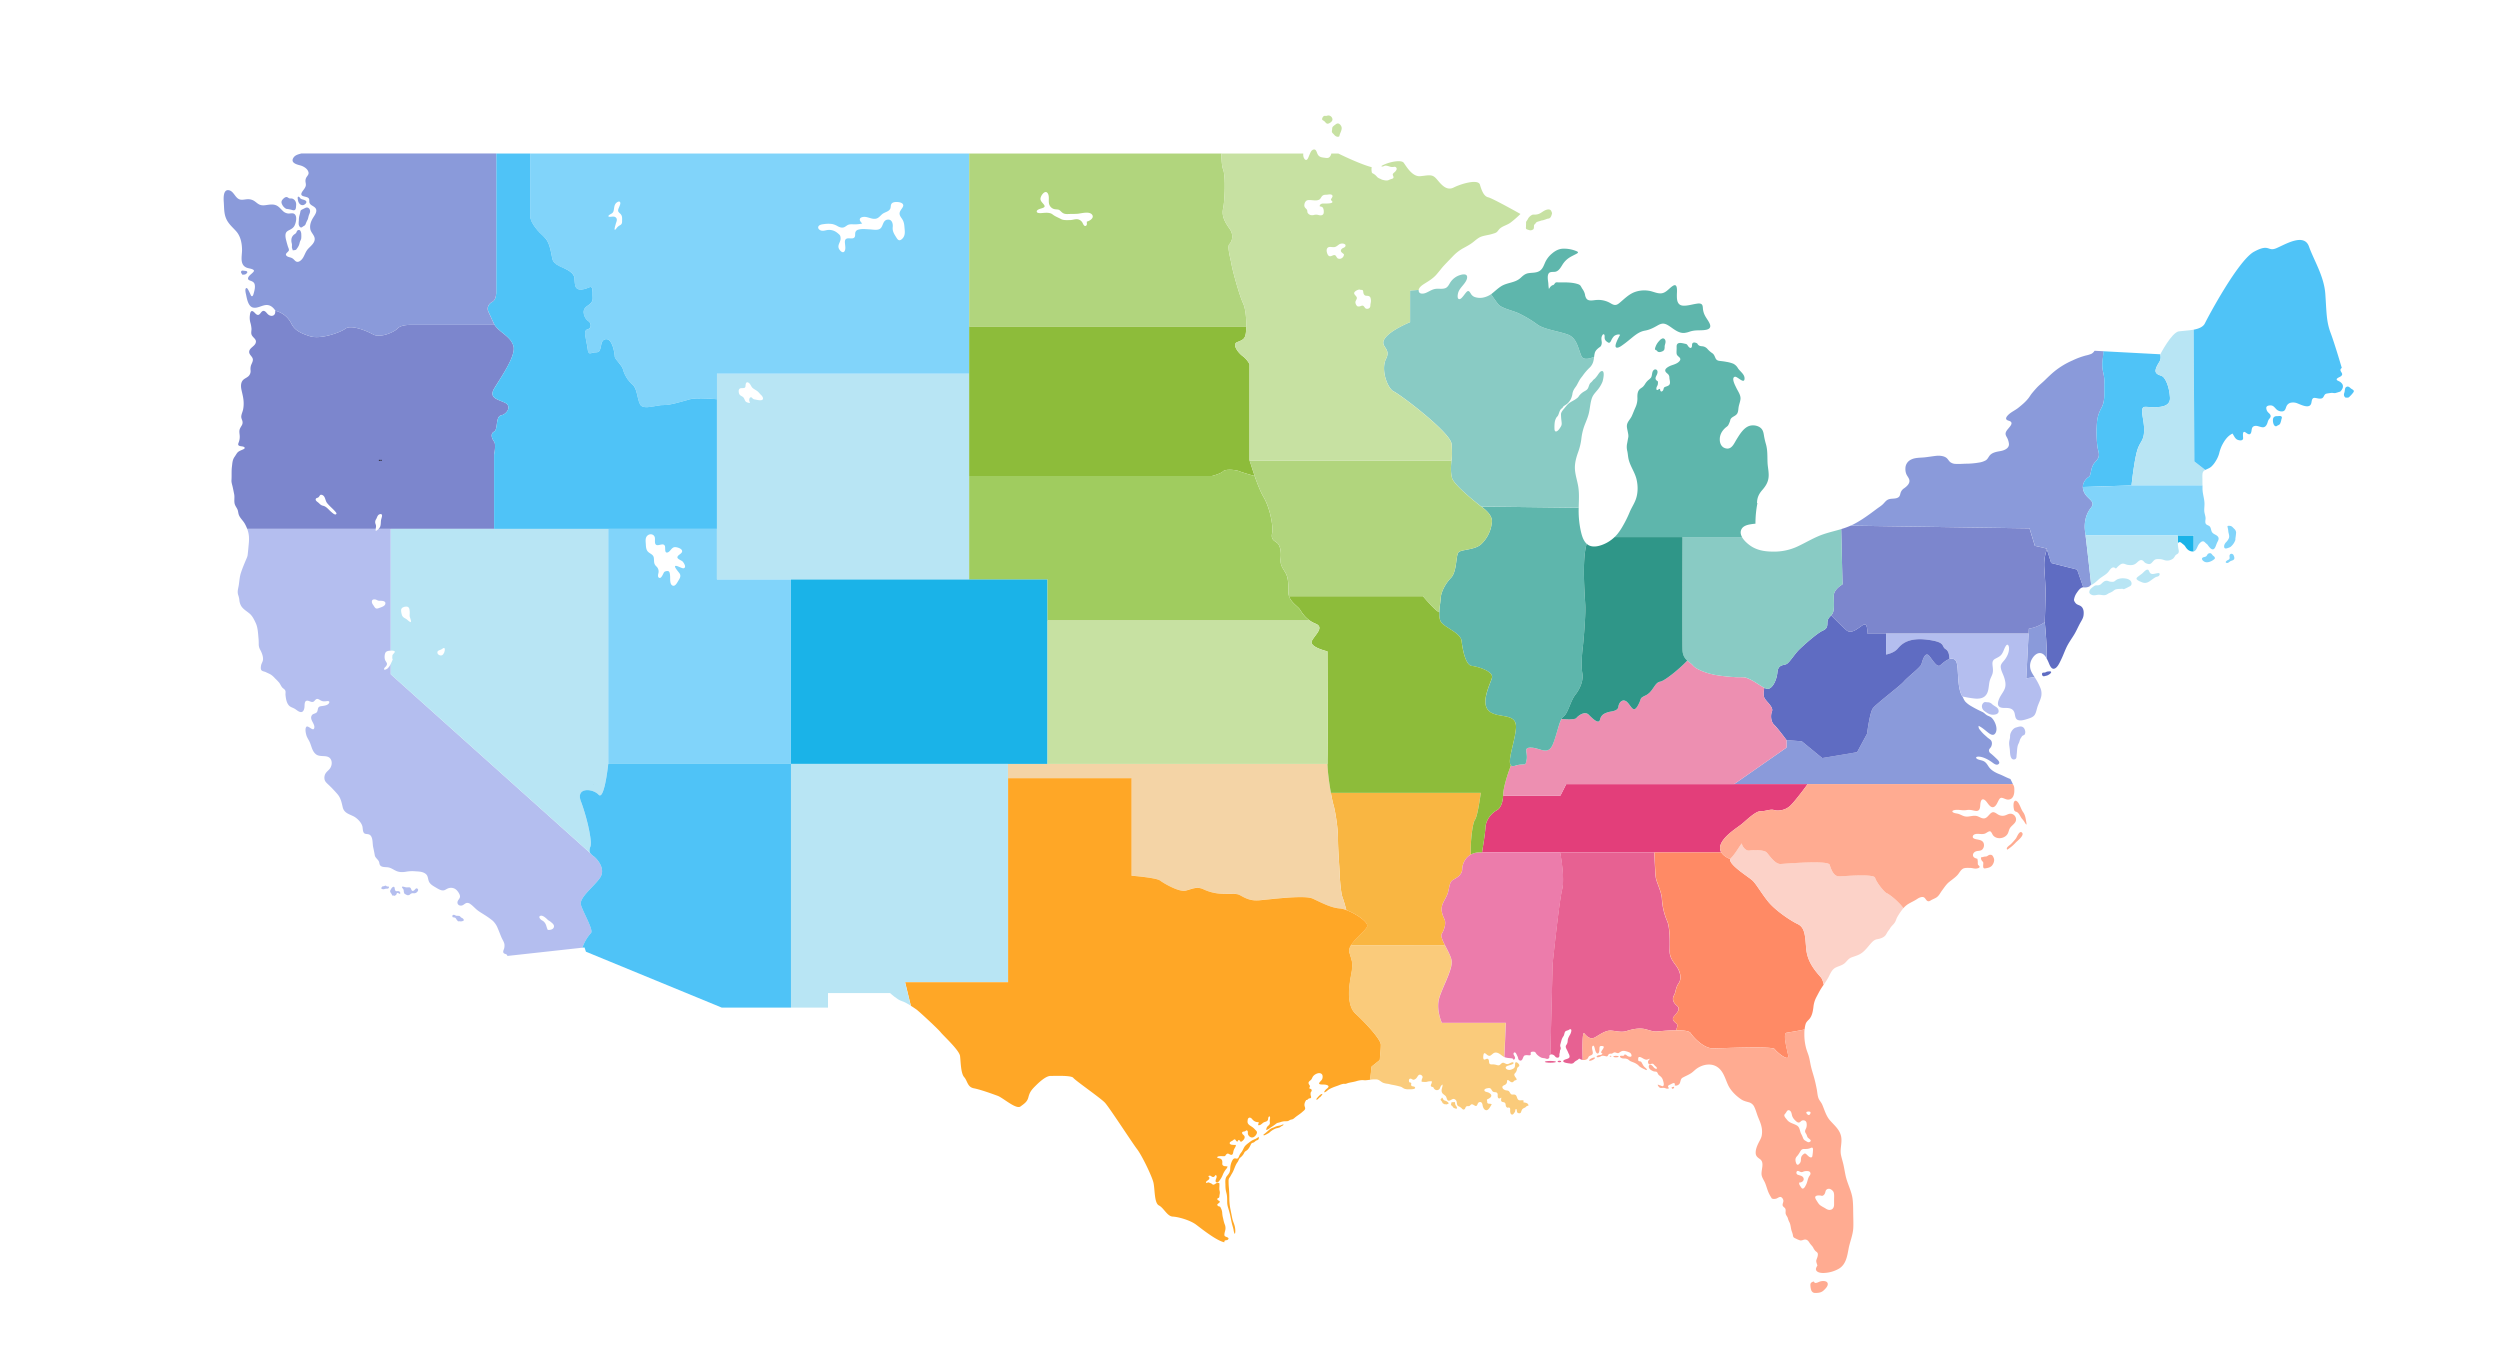 <svg id="Layer_1" data-name="Layer 1" xmlns="http://www.w3.org/2000/svg" viewBox="0 0 2792 1526"><defs><style>.cls-1{fill:#7c86cd;}.cls-2{fill:#b4beef;}.cls-3{fill:#f9b642;}.cls-4{fill:#f4d4a6;}.cls-5{fill:#ffa726;}.cls-6{fill:#facb7b;}.cls-7{fill:#8a9ada;}.cls-8{fill:#5f6cc2;}.cls-9{fill:#1ab3e8;}.cls-10{fill:#b8e5f4;}.cls-11{fill:#81d4fa;}.cls-12{fill:#4fc3f7;}.cls-13{fill:#e33e7a;}.cls-14{fill:#ec7cab;}.cls-15{fill:#ed8fb1;}.cls-16{fill:#e76192;}.cls-17{fill:#ff8a65;}.cls-18{fill:#fcd2c8;}.cls-19{fill:#ffab91;}.cls-20{fill:#89cbc4;}.cls-21{fill:#5eb6ac;}.cls-22{fill:#2f9688;}.cls-23{fill:#8dbc3a;}.cls-24{fill:#a0cc5f;}.cls-25{fill:#c7e1a2;}.cls-26{fill:#b1d57d;}.cls-27{fill:#231f20;}</style></defs><path class="cls-1" d="M564.53,450.08c-7-3.79-19.22-4.88-12.72-16s24.65-36.29,21.66-47.41-15-14.7-21.19-23.87H459s-11-.28-14.63,3.78-19.5,11.38-27.63,6.91-24.78-11-30.87-6.5S358,379.2,346.32,375.54s-17.59-7.31-20.94-14.22a27,27,0,0,0-18-14.28c.11,1.85,0,3.82-1.69,5-1.89,1.28-4.21.7-5.92-.59s-2.91-3.75-4.94-4.21-3.28,1.82-4.4,3.11c-1.5,1.67-2.73,1.8-4.5.4-1.14-.89-3.14-3.72-4.83-3.31s-1.92,3.77-2.08,5.12a20.79,20.79,0,0,0,.5,7.41,32.24,32.24,0,0,1,1.35,7.41c0,2-.62,4.26.05,6.22,1.3,3.79,6.58,5.21,4.39,10-1.56,3.38-6.54,5.08-7,8.92-.44,4,4.46,5.75,4.1,9.65-.2,2.13-1.43,4-2.13,6a13.86,13.86,0,0,0-.44,5.52,7.86,7.86,0,0,1-2.05,6.15c-1.69,1.74-4,2.53-5.83,4.09-3.3,2.88-3.12,7.67-2.26,11.57,1.12,5.06,2.44,9.82,2.42,15a34.07,34.07,0,0,1-.65,7c-.54,2.41-1.71,4.72-2,7.17-.24,1.93.6,3.46,1.15,5.25a6.2,6.2,0,0,1-.62,5.17c-.94,1.7-2.12,3.22-2.51,5.18s.06,4.24.22,6.34a17.14,17.14,0,0,1-1,7.09c-.51,1.49-1.44,3.13.31,4.07s4.75.43,6,1.84-1.9,2.43-2.91,2.88c-1.88.84-3.9,1.61-5.2,3.3-1.05,1.35-1.86,2.91-2.86,4.29-2.53,3.59-2.52,7.07-3.05,11.28-.6,5-.13,10-.49,15-.16,2.41.86,5.25,1.37,7.59.58,2.75,1.17,5.5,1.69,8.26.71,3.9-.61,8.16,1,11.86.76,1.79,2,3.33,2.74,5.14s.72,4,1.47,5.87c1.44,3.7,4.63,6.28,6.55,9.68a40.11,40.11,0,0,1,2.73,5.87h143.5c.1-.72.26-1.45.34-2.15.23-1.8-.39-2.76-.79-4.27a5.82,5.82,0,0,1,1-4.49c1.18-2,1.38-4.61,4-5.44,1.66-.51,2.6.08,2.54,1.75s-1,3.61-1.19,5.4c-.24,2.32-.06,5.44-1.27,7.51a10.28,10.28,0,0,1-1.35,1.69H551.81V507.77s2.44-11.37,0-14.63-4.6-8.66,0-11.1,1.35-16.78,7.85-18.15S571.59,453.88,564.53,450.08ZM375.13,574.42c-1.48.77-3.93-1.69-4.89-2.45-3.07-2.44-5.56-6.29-9.41-7.13-2.41-.53-3.24-1.6-5-3.24-1.25-1.14-4.09-2.54-3.07-4.57.52-1,1.81-.94,2.54-1.39a5.59,5.59,0,0,0,1.51-1.73c.6-.83.83-1.51,2.26-1.33a4.12,4.12,0,0,1,2.16,1.06c2.14,1.91,2.19,5.73,3.95,8,2.71,3.51,6.47,6.4,9.38,9.8C375.28,572.28,376.54,573.69,375.13,574.42Z"/><path class="cls-2" d="M510.53,1027.69a6.77,6.77,0,0,1-.85-1.07c-.25-.39-.49-.83-.76-1.2a1.75,1.75,0,0,0-1.07-.62,6.52,6.52,0,0,0-1.58-.32c-.69-.08-.94-.2-1-.86-.13-1,0-1.79,1.2-1.93,1.4-.15,2.27,1,3.58,1.09a16.79,16.79,0,0,1,2.84.13c.85.18,1.21,1,1.85,1.55s1.67.79,2.34,1.49c.52.55,1.42,1.57.56,2.23a5.72,5.72,0,0,1-3.87.75c-.63-.09-1.22,0-1.85,0C511.08,1028.83,511,1028.21,510.53,1027.69Z"/><path class="cls-2" d="M427.27,993c-.42-.05-1-.12-1.24-.49a1.83,1.83,0,0,1,.31-1.73,2,2,0,0,1,1.47-1,4,4,0,0,0,1.68-.36,1.54,1.54,0,0,1,1.16-.33c.58.06.92.53,1.39.84s1.6-.13,2.12.31.13,1.31-.18,1.66a2.31,2.31,0,0,1-1.46.55,13.79,13.79,0,0,0-2.66.26c-.56.19-1.08.58-1.71.37l.14,0C428,993,427.6,993,427.27,993Z"/><path class="cls-2" d="M436.84,997.73a5.69,5.69,0,0,1-1.14-2.14c-.13-1,.64-2,1.12-2.79a4.61,4.61,0,0,1,2.32-2.36c1.5-.47,1.59,1.18,1.75,2.24.21,1.32.59,2.62,2.14,2.65a6.6,6.6,0,0,1,2.62.06c.75.31,1.74,1.64,1.31,2.5-.55,1.08-2.35-1-3.19-.72s-.8,1.36-1.16,1.94a4.43,4.43,0,0,1-2.51,1.39c-.53-.77-1-.13-1.7-.31-.46-.13-.58-.77-.79-1.15S437.11,998.15,436.84,997.73Z"/><path class="cls-2" d="M451.84,998.19a7.58,7.58,0,0,1-.82-2.05c-.13-.66-.1-1.34-.23-2a4.13,4.13,0,0,0-.84-1.72,4.16,4.16,0,0,1-1-1.48c-.27-1.39,2.2-.54,2.77-.38a10.32,10.32,0,0,0,2.64.48c.89,0,1.79-.15,2.68-.08,1.9.15,1.88,2,2.75,3.29,1.07,1.6,2.67.26,3.59-.78s1.69-1.92,2.9-.92c1.42,1.17.33,3-.78,3.93a4.64,4.64,0,0,1-2.43,1.11c-.72.07-1.44-.08-2.17-.05a4.07,4.07,0,0,0-3,1.41,3.56,3.56,0,0,1-2.83.8,4,4,0,0,1-1.41-.6l-.95-.49C452.56,998.56,451.94,998.37,451.84,998.19Z"/><path class="cls-2" d="M663.33,956.56a17,17,0,0,1-4.14-3.82h0L436.42,753.05V741.33a15.71,15.71,0,0,1-3.66,5.28c-1.1.9-4.83,2.64-3.59-.31.42-1,1.9-1.83,2.44-3,.44-1,.84-1.59.37-2.76-.6-1.53-1.83-2.6-2.19-4.39a12.77,12.77,0,0,1,.4-6.69c1.09-2.39,3.25-2.54,5.56-2.82l.67,0v-136H422.86c-1,1.09-2.37,2.15-3.23,2.21a6.08,6.08,0,0,1,0-2.21H276.11a33.87,33.87,0,0,1,1.6,6c.9,5.17.12,10.37-.35,15.56-.21,2.45-.47,4.92-.75,7.38-.24,2.18-1.3,4.12-2.13,6.14-1.9,4.52-3.79,9.08-5.33,13.73s-1.75,9.12-2.45,13.85c-.59,3.9-1.95,7.17-.69,11.17A26.57,26.57,0,0,1,267.3,670a16,16,0,0,0,2,6.67c2.22,3.73,6.27,5.87,9.49,8.63s5.1,6.85,6.82,10.52c2.39,5.12,2.57,11.51,3.09,17.07.23,2.32.26,4.61.26,7a12.26,12.26,0,0,0,1.77,6c1.78,3.37,3.82,8.39,2.72,12.21-.56,1.85-1.64,3.39-1.94,5.34-.24,1.61-.63,4.26.83,5.43,1.19.94,3.29,1.13,4.67,1.84,1.75.89,3.64,1.61,5.34,2.61a24,24,0,0,1,4.85,4.33,55,55,0,0,1,4.56,4.73c1.26,1.64,2,3.62,3.3,5.25,1.09,1.38,3.19,2.17,3.69,4,.38,1.36-.05,3.1.1,4.53.42,3.92,1,8.21,3.54,11.38,1.71,2.1,4.25,2.63,6.5,3.88s4.1,3.3,6.6,3.76c3.14.57,4.13-2.59,4.5-5.09.28-1.93-.23-6.57,2.13-7.41,2.1-.76,4.55,1.35,6.7,1.28s2.61-2,4.21-3c1.8-1.15,3.75.59,5.35,1.42,2.27,1.18,4.12,1,6.58.65,1.59-.26,3.64,0,2.55,2.08-1.28,2.5-5,3-7.45,3.36-2.2.3-4.22.36-4.9,2.78-.51,1.79-.39,3.74-2.12,4.86s-3.62,1-4.76,2.75c-3.09,4.63,3.67,9.34,2.73,14-1,5.09-7.1-3.8-9.05-.91-1.45,2.11-.52,6.5.07,8.73.66,2.58,2.08,4.66,3.31,7,2.62,5,3,11.55,7.93,15s13.18-.54,16.34,5.68c1.55,3.11.84,7-1,9.74-1.48,2.17-3.84,3.6-5.14,5.89a9.4,9.4,0,0,0-.94,6.75c.63,2.39,2.6,4,4.32,5.64a145.37,145.37,0,0,1,10.06,10.55c3.66,4.27,4.6,9.29,5.83,14.58,1.52,6.38,6.76,7.47,11.93,10.07,4,2,8.5,6.44,9.88,10.73.77,2.34.35,5.47,1.66,7.59,1.16,1.88,3.59,1.33,5.45,1.87,5.26,1.56,4.12,10,5.08,14.27.7,3.09,1.3,6.16,1.84,9.24.47,2.68,3.45,4.39,4.6,6.86.55,1.19.45,2.62,1.09,3.76,1.61,3,6.35,2.29,9.11,2.75,3.78.59,6.64,3.16,10.15,4.42s7.13,1,10.64.34a39.73,39.73,0,0,1,10.16-.31c3.59.23,7.17.29,10.3,2.3,3.47,2.21,3,5.11,4.18,8.52s4.68,5.36,7.62,7.09c2.55,1.49,5.9,3.78,9,3.36,1.49-.19,2.68-1.16,4-1.8a9.13,9.13,0,0,1,5.28-1c3.43.4,5.69,2.49,7.44,5.31.85,1.4,1.76,3.06,1.55,4.75s-1.53,2.83-2.26,4.26c-2,3.82,1.8,6.77,5.4,5,1.51-.74,2.77-2.2,4.48-2.51a5.5,5.5,0,0,1,4.08,1.34c2.39,1.65,4.36,3.86,6.53,5.76,2.76,2.43,5.9,4.15,9,6.16a88,88,0,0,1,9.36,6.65A23.35,23.35,0,0,1,556,1037c1.43,3.24,2.6,6.55,4,9.8,1.16,2.78,3.2,5.37,3.42,8.45a14.23,14.23,0,0,1-.33,3.79c-.36,1.53-1.43,2.91-1,4.57.29,1.2,1.45,1.48,2.47,1.83,1.51.52,2,1.22,2,2.17l83.89-9.23a47.68,47.68,0,0,1,9.69-16.52c2.84-3.25-8.94-23.16-11.3-31.28s15-20.72,21.46-30.48S667,959.4,663.33,956.56ZM423,679.15c-3.95,1.53-4.18-.75-6.41-3.75-2.08-2.82-1.95-6.73,2.62-5.9,1.56.29,2.75,1.49,4.39,1.44,2.13,0,7.68-.24,6.71,3.58C429.63,677.25,425.27,678.29,423,679.15Zm195.4,356.72c-1,2.37-4.3,2.86-6.54,2.63-.44,0-1.66-4.26-1.87-4.87a10.3,10.3,0,0,0-2.86-4.56c-1.17-1-2.56-1.42-3.54-2.53s-2-2.76-.44-3.59,3.46.18,4.6.91a27.06,27.06,0,0,1,3.9,3.31c1.06,1,2.24,1.35,3.33,2.33C616.91,1031.17,619.61,1032.93,618.43,1035.87Z"/><path class="cls-3" d="M1647.2,915.57c-3.25,4.47-5.57,31.09-4.4,38.7-6.71,3.64-9.57,10.85-9.75,16.1-.28,7.32-6.5,10-10.57,12.47s-3.8,10-6,15.7-5.41,9.21-6.26,14.37,1.11,9.75,3,13.81,0,11.1-3,16c-1.51,2.44.67,7.32,3.5,12.84H1508.83c4.73-8,16.09-16.25,17.9-20.77,1.93-4.81-12.31-14.35-23.16-18.41l0,0c-.12-.47-2.26-8.87-4.24-14.22s-3.06-21.53-3.25-27.82-1.82-25-1.82-38.19-3.68-33.13-4.88-36.57a142.71,142.71,0,0,1-3-14H1653.7S1650.45,911.1,1647.2,915.57Z"/><path class="cls-4" d="M1503.55,1016.33a27.78,27.78,0,0,0-7.49-1.88c-9.75-.6-20.93-6.7-30.28-11s-49,1.21-60.54,2-18.49-5.07-22.13-6.5-15-.39-20.74-1a52.63,52.63,0,0,1-18.48-4.87c-7.31-3.45-12.47-.41-19.78,1.49s-24.38-8-28.64-11.24-31.93-5.42-31.93-5.42V869.07H1125.7V853.13h356.82c.29,10,2.13,22.72,3.85,32.36a142.71,142.71,0,0,0,3,14c1.2,3.44,4.88,23.35,4.88,36.57s1.62,31.88,1.82,38.19,1.22,22.33,3.25,27.82S1503.43,1015.86,1503.55,1016.33Z"/><path class="cls-5" d="M1471.45,1227.75c-.28.21-.9.62-1.23.27s.25-1.18.5-1.47a33.59,33.59,0,0,1,3.25-3.5,5.2,5.2,0,0,1,2.77-1.37c.13.89-.4,1.3-.94,1.93-.39.46-.78.9-1.18,1.35a2.8,2.8,0,0,1-.56.58c-.13.06-.32,0-.47.08-.39.2-.7.75-1,1.06A8.25,8.25,0,0,1,1471.45,1227.75Z"/><path class="cls-5" d="M1417.23,1262c-2.09,1.8-4.09,3.6-6.31,5.23.28.1.06.46.34.65s1-.08,1.29-.18a24.26,24.26,0,0,0,3.2-1.67,9.2,9.2,0,0,0,2.38-1.55,11.42,11.42,0,0,1,1.67-1.41,21.88,21.88,0,0,1,5-2.77c.69-.28,1.4-.31,2.07-.55a15.25,15.25,0,0,0,2.33-.69c.74-.41,1.48-1.06,2.21-1.49.38-.22,2.15-.92,2-1.59s-2.56.6-2.84.71a21,21,0,0,1-3.08.64,21,21,0,0,0-3.08.93,26.12,26.12,0,0,1-2.55,1.1A12.21,12.21,0,0,0,1417.23,1262Z"/><path class="cls-5" d="M1382.09,1297.88c1.2-1.56,1.37-3.67,3-5a15.27,15.27,0,0,0,3.81-4.2c.68-1.22.93-2.21,2.15-3a15.24,15.24,0,0,0,2.73-2.14,19.83,19.83,0,0,0,2.64-4.26,18.43,18.43,0,0,1,1-2,2.74,2.74,0,0,1,1.26-.9c.56-.25,1.2-.31,1.74-.61a11.49,11.49,0,0,0,1.48-1.21,4,4,0,0,1,1.64-1,3.76,3.76,0,0,0,1.6-.79c.94-.81.72-2.13.56-3.2a18,18,0,0,1-3.75,2.43,41.1,41.1,0,0,0-3.76,1.7,37.61,37.61,0,0,0-3.72,2.67,25,25,0,0,0-3.82,3.28c-1.87,2.17-2.47,5-4.3,7.26a16.08,16.08,0,0,0-2.28,3.63c-.46,1-.88,2.72-2,3.26-.92.47-2-.16-3-.11-1.45.08-2.31,1.33-2.92,2.52a20.35,20.35,0,0,0-2.22,8.47,12.83,12.83,0,0,1-.88,4.79,20.38,20.38,0,0,1-2.82,3.9c-2.21,2.87-1.81,6.31-1.69,9.72,0,1.73.06,3.47.28,5.19s.7,3.37,1.08,5.06c.71,3.13.53,6.35.64,9.52a17.92,17.92,0,0,0,.59,4.38c.43,1.54.89,3.07,1.33,4.61.5,1.74,1,3.5,1.38,5.27.85,3.84,1.45,7.71,2.54,11.5.44,1.55.89,3.09,1.23,4.66a18.4,18.4,0,0,0,1,4.17c.59,1.2.83-.47.89-1a21,21,0,0,0-.33-6.08c-.64-3.37-2.33-6.4-3-9.78-.75-3.69-1.45-7.38-2.2-11.07a62.3,62.3,0,0,1-1.06-12.19c0-3.43-.19-6.82-.44-10.24a78.49,78.49,0,0,1-.39-8.11,6.57,6.57,0,0,1,.53-3c.46-.76,1-1.42,1.45-2.2.64-1.2,1.3-2.37,2-3.52C1378.47,1306.25,1379.27,1301.57,1382.09,1297.88Z"/><path class="cls-5" d="M1542.17,1166.83c0,6.5-1.22,17.06-1.22,17.06l-9.14,7.32-1.56,14.66c-1.7.19-3.41.44-5.15.57-1.37.11-2.68-.25-4-.17a26.61,26.61,0,0,0-6,1.08c-3.11,1-6.15,1.3-9.3,2.11-.94.24-1.85.7-2.81.91s-1.79-.08-2.65.05a21.9,21.9,0,0,0-4.34,1.3c-2.7,1.12-5.54,1.9-8.24,3.12a25,25,0,0,0-4.16,2.19c-1.11.8-3.49,3.2-4.87,2.77a9.17,9.17,0,0,1,3.16-4c1.89-1.43,2.81-3,.05-4-1.79-.7-3.72-.52-5.59-.62-1.64-.1-4.22-.2-2.73-2.27,1.09-1.55,2.68-2.51,3.22-4.41.44-1.58.52-3.9-.83-5.07-2.75-2.39-7.67.16-9.54,2.57-1,1.28-1.22,2.89-2.44,4.06-.91.88-2.37,1.59-2.63,3s1.15,2.77,1.72,4a3.26,3.26,0,0,0-.65,2.73,7.2,7.2,0,0,1,2.08.64c0,.68.51,1.11.34,1.85s-.94,1.12-1.12,2a9.31,9.31,0,0,0,0,3,13.76,13.76,0,0,1,.51,1.93c0,1.94-2,1-3,1.91-.73.61-1.39,1.64-2.45,1.31-1.2,1.87-2.2,3.72-2,6,.07,1.12.69,2.1.77,3.19.14,1.9-1.87,3-3.12,4.17-2.54,2.34-5.6,4.08-8.26,6.28a11.84,11.84,0,0,1-2.36,1.77c-.91.42-1.93.46-2.86.81s-1.67,1.06-2.61,1.35a13.06,13.06,0,0,1-2.8.2,17.23,17.23,0,0,0-5.61,1c-1.9.75-3.43.54-5.1,2a49.77,49.77,0,0,1-5.14,3.54c-1.83,1.24-3.39,2.77-5.62,3.27a8.47,8.47,0,0,1,.88-3.3c.75-1.2,2.16-1.85,2.84-3.12s.3-2.13.21-3.31c-.09-1.34.36-2.59.36-3.89,0-.88-.21-2.14-1.23-1.38s-.8,2.73-1.2,3.72c-.9,2.18-3.47,1.87-5.17,3.09-2,1.38-3,3.1-5.63,2.76-.27-1.23.7-2.13.46-3.43-3.32.26-5.48-1.13-7.43-3.56-.78-1-2.21-1.88-3.48-1.18s-1.34,2.5-1.46,3.67c-.29,3.12,1.9,4.37,4.2,5.89a17.71,17.71,0,0,1,3.91,3.25c.68.79,1.88,1.67,2.26,2.68.8,2.12-2,5.39-3.85,6.14-2.59,1.09-5.17-.88-6-3.22-.44-1.17.18-2.73-.53-3.76-1-1.41-1.71-.29-2.62.27-1.07.61-3.25.05-3.44,1.67-.17,1.43,1.48,2.34,2.22,3.28,1.79,2.28-.55,5.11-2.55,6.42-1.66,1.09-1.63-.39-2.62-1.25s-1.64.18-1.9,1.29c-2.39.44-1.8-2.15-3.52-2.31-.7-.08-1.47.86-2,1.22-.79.55-1.74.87-2.5,1.46-1.8,1.33-1,2.79.94,3.26a23,23,0,0,0,4.91.25c.15,1.43-.65,2.55-1.33,3.77a12.28,12.28,0,0,0-1.5,3.95c-.24,1.17-.4,3.09-1.78,3.36s-2.57-.82-3.65-1.22c-1.31-.5-2.27.49-3,1.55s-.91,1.27-2.5,1.24c-1.26,0-7.5-.62-7,1.6,1.23.69,2.69.59,3.91,1.35a3.67,3.67,0,0,1,1.73,3.07c.24,1.73-.64,3.38,1.07,4.49a3.85,3.85,0,0,0,2.44.63c.86,0,1.59.3,2.42.31a9.94,9.94,0,0,1-1,2.15,24.74,24.74,0,0,0-4.2,6.67,26.79,26.79,0,0,1-4.74,8c-1.47,1.66-3.84,1.3-3.46-1.25.29-2,2.35-4.42.19-6.14-1.35,1.25-1.8,3-4,2.11-.78-.31-1.55-1.19-2.39-1.28-.42,0-1.71.12-1.81.68s.91,1,1.08,1.46a2.45,2.45,0,0,1-.72,2.18c-1.11,1.32-3.38,1.74-3,3.71.78.19,1.14-.14,1.82-.33,1.12-.32,1.37-.1,2.33.37a18.84,18.84,0,0,1,1.83.73c.62.41,1,1,1.69,1.17,1.35.4,2.55-.84,3.63-1.43a3.88,3.88,0,0,1,3.51-.16c.32,2.19-.07,4.55,0,6.76.07,1.11.47,2.15.57,3.24a10.53,10.53,0,0,1-.36,3.13c-.18.83,0,2.1-.47,2.85s-1.74.62-1.95,1.44c-.59,2.2,3.9,2,2.41,4.13-.82,1.16-3.94,2-1.65,3.92.62.52,1.79.49,2.33.92a6.82,6.82,0,0,1,1,1.84,12.53,12.53,0,0,1,1.35,5.19,32.49,32.49,0,0,0,1.1,6.3,43.87,43.87,0,0,0,1.51,5.82,10.81,10.81,0,0,1,.82,6.83c-.35,1.62-1.47,4.84-.78,6.38s5.64,1.6,4.07,3.89c-1.39,2.08-4.68-.07-4.3,3.39-8.66-1.64-25.18-14.88-31.68-19.76s-19.78-8.66-26-8.94-10-9.75-15.44-12.45-4.34-18.69-6.24-26-12.73-29.81-18.14-36.84-31.15-46.86-36-52-33-24.65-35.22-27.63-20-2.16-25.45-2.16-13.28,7.57-17.34,11.64-6,6.77-7.31,11.93-4.07,7-8.94,10.56-19.5-9.75-25.47-11.93-19.22-7-26.54-8.39-7-8.12-10.84-12.46-3.79-17.07-4.6-23.57-18.69-22.75-21.66-26.54-24.38-23.56-27.09-25.46c-1.21-.85-3.52-2.44-6.16-4.1l-6.44-26.38h115V869.07h137.84V978s27.66,2.16,31.93,5.42,21.33,13.13,28.64,11.24,12.47-4.94,19.78-1.49a52.63,52.63,0,0,0,18.48,4.87c5.69.62,17.06-.4,20.74,1s10.56,7.31,22.13,6.5,51.2-6.29,60.54-2,20.53,10.36,30.28,11a27.78,27.78,0,0,1,7.49,1.88l0,0c10.85,4.06,25.09,13.6,23.16,18.41-1.81,4.52-13.17,12.81-17.9,20.77-1.66,2.8-2.5,5.56-1.82,8.1,2.65,9.75,4.68,10.95,1.84,25.58s-4.47,34.13,4.87,42.68S1542.17,1160.33,1542.17,1166.83Z"/><path class="cls-6" d="M1623.9,1230.71c-.5.09-.87.37-1.41.3-.34,0-.78-.32-1.12-.17s-.49,1-.58,1.36a7.81,7.81,0,0,0-.29,2.25,1.48,1.48,0,0,1,.83.22c.17.14.24.39.39.55s.37.28.52.47c.51.63.73,1.34,1.51,1.68s3.51,1.61,3.44,0a4.91,4.91,0,0,0-1.25-2.51,5,5,0,0,1-.85-2.31C1625,1231.86,1625,1230.52,1623.9,1230.71Z"/><path class="cls-6" d="M1612.34,1228.42a3.72,3.72,0,0,1-.92-1.53,2.23,2.23,0,0,0-.53-.82c-.49-.45-.53-.19-.84.25a4.29,4.29,0,0,1-.59.85c-.27.24-.46.21-.55.64-.2.94.93,1.63,1.34,2.36s.61,1.25,1,1.81.71.46,1.13.67a4.42,4.42,0,0,0,.93.56,4,4,0,0,0,1,0,6.33,6.33,0,0,1,1,.21c.5.08.87-.31,1.36-.4s.86,0,1-.69a.88.88,0,0,0-.3-1,10.45,10.45,0,0,0-2.72-1.93A4.76,4.76,0,0,1,1612.34,1228.42Z"/><path class="cls-6" d="M1706,1235a2.66,2.66,0,0,0-1.63.94c-1,1.17-2.42,1.37-3.64,2.26s-1.61,2.78-2.19,4.13-2.65,1.15-3.71.38c-.79-.59-.69-1.6-.86-2.48-.1-.52-.13-1.9-1-1.64-.6.2-.7,1.3-.77,1.82a2.93,2.93,0,0,1-.61,1.79c-.83,1-1.73,3.07-3.32,2.48-1.35-.5-1.51-2-1.71-3.26-.11-.75.05-1.41,0-2.16s.05-1.5-.5-2a2.4,2.4,0,0,0-1.92-.28.52.52,0,0,0,0,.18,2.74,2.74,0,0,1-2.1-1.3c-.67-1.19-.31-2.71-1.06-3.9-1-1.56-3.33-.68-4.29-2.2-.73-1.16.12-2.6-.13-4-1.2.82-2.76,1.73-3.6,0-.77-1.46.13-3.36-.72-4.79s-2.37-1.11-3.71-1.35c-1.88-.36-2.21-1.77-3.18-3.2s-2.24-1.43-3.92-1.12c-1.2.21-3.72.66-3.66,2.34.07,1.49,2.14,1.74,3.21,2.08a8.27,8.27,0,0,1,3.85,2.21c2.31,3-2,5-4.16,6-.23.65.21,1.82.24,2.55s0,1.24.62,1.71c1.17.86,3.17.06,4.42,1.11-.63,1.1-1.27,2.22-2,3.29-1,1.68-2.9,4.18-5.18,3-2.06-1-2.76-3.79-3.12-5.86-.34-1.91-1.43-3.55-3.59-2.82-1.65.55-1.72,2.11-2.49,3.39-1,1.61-2.19.62-3.5-.13s-2.24-1.38-3.41-.42c-1,.78-1,1.45-2.43,1.58-1.16.1-2.21-.28-3.06.75s-.72,2.4-2,2.94-2.11-.57-2.91-1.38a11.81,11.81,0,0,0-3.44-2.2c-2.73-1.46-.88-4.87-3.11-7-2.86-2.7-4.29.08-7.15.75s-2.6-3.45-4-5c-1.79-2-4.08-2.44-4.53-5.47-.38-2.6,1.28-4.87,1-7.54a6,6,0,0,0-2.29,2.59c-.57,1.22-.8,2.52-2.07,3.18-2.71,1.45-5.1-.28-6-2.83-1.54-.39-3.15-.48-2.66-2.27.39-1.46,1.27-2.67,1.05-4.23a14.07,14.07,0,0,0-5.36.49c-2,.51-4,.06-6,0a6.55,6.55,0,0,1,.34-3c.28-.82.92-1.8.67-2.69-.42-1.53-2.65-2.83-4.08-1.92s-2.11,3.33-3.75,4.42-2.5,1.3-4.15.21c-1.35-.89-3.07-.62-3.21,1.2a4.47,4.47,0,0,0,.32,2.18c.42.54,1.16.31,1.72.63,1.42.81-.44,2.1.77,3.45.94,1.06,3.09.41,3.83,1.59,1.71,2.72-5.83,2.36-6.89,2.34a11.78,11.78,0,0,1-5-.7c-1.52-.66-2.53-1.75-4.17-2.24a99.47,99.47,0,0,0-9.87-2.19c-1.51-.29-3-.83-4.48-1a20.67,20.67,0,0,1-5-1.11c-2.7-1.15-4.34-3.59-7.49-3.78a37.08,37.08,0,0,0-7.17.34l1.56-14.66,9.14-7.32s1.22-10.56,1.22-17.06-19.1-26.43-28.45-34.94-7.72-28.06-4.87-42.68.81-15.83-1.84-25.58c-.68-2.54.16-5.3,1.82-8.1h104.93c2.82,5.53,6.28,11.69,7.36,16.7,2.18,10-12.19,33.31-14.4,45.23s3.54,24.78,3.54,24.78h71.54l-1.67,38.27a19,19,0,0,1-3.79-2.53c-1.77-1.33-3.92-2.65-6.22-2.42s-3.46,2.16-5.33,3.25-3.6-.57-5-1.71c-.51-.39-1.31-1.12-2-.8s-.86,1.63-1,2.3c-.13,1.07-.62,4.74,1.17,4.78,1.38,0,2.84-1.71,4.17-.53s.67,3.43,1.45,4.91,3.38.84,4.7,1a20,20,0,0,1,3.25.62,6.56,6.56,0,0,0,2.47.39c1.59-.23,2.37-1.87,3.7-2.57,1.56-.81,2.93.31,4.33.91,1.77.75,3.07,0,4.64-.8.7-.37,3.45-1.75,3.84-.27s-3.92,2.43-4.78,2.69c-1.31.4-4.91,1.28-3.82,3.35.83,1.56,3.06,2,4.65,1.78a9.66,9.66,0,0,0,4.31-1.82c1.44-1.19,1.23-3.06,1.36-4.73,0-.64.08-1.58.75-1.89s1.58.28,2.1.68c1.07.81,2.63,2.57,1.41,3.85-.42.46-1,.7-1.41,1.17a4.08,4.08,0,0,0-.78,2,7.47,7.47,0,0,1-2.1,4.38c-1.36,1.33-.94,2.43,0,4,.44.7,2.52,2.92,1.41,3.65-.44.3-1.14.28-1.62.49a4.65,4.65,0,0,0-1.45,1.19c-1.2,1.36-2.31,1-3.77.1-.65-.43-2.94-2.73-3.37-1.25-.22.78-.11,1.62-.37,2.42a4,4,0,0,1-1.64,2.16c-1.2.81-3.69,1.33-3.36,3.21s2.5,3,4.2,3.27,2.72.21,3.69,1.69c.8,1.22,1.37,2.88,3,3s3.16-.48,4.41,1.07c1.08,1.38,1.14,3.83,2.6,4.86s3.4.16,4.92.52c.44.11,1,.29,1,.83s-.45.57-.55.9-.08.28.31.44a19.64,19.64,0,0,0,2.25.49c1.35.36,2.69.88,3.15,2.31C1707.3,1234.71,1706.91,1234.83,1706,1235Z"/><path class="cls-7" d="M2248,875.7H1936.68l58.51-40.76v-8.4l17.07,1.35L2035,846.58l39-6.5,11.1-20.58s3-23.56,6.5-28.44,30.75-25.27,34.6-29.93,18.69-15.8,19.71-19.49,4.07-15,8.94-8.74,8.76,13,12.21,9.94c2.08-1.83,6.07-5.52,10-6.82l.19-.07c.23-.06.44-.13.67-.18l.09,0a6.37,6.37,0,0,1,.74-.13.17.17,0,0,1,.12,0,5.59,5.59,0,0,1,.8-.06,5.35,5.35,0,0,1,4.46,2.24c4.17,5.35.4,31.06,8.14,41h0a16.63,16.63,0,0,0,2.73,4.91,29.67,29.67,0,0,0,6.42,4.88,125.26,125.26,0,0,0,12.55,6.5c1.76.83,3,2.31,4.58,3.4,1.84,1.25,4.1,1.6,5.76,3.16,3.85,3.63,7.6,12.92,3.75,17.69-2.34,2.89-5.75.34-8-1.4-3.38-2.67-6.41-5.49-10.34-7.33a5.05,5.05,0,0,0,1.43,4.4,44,44,0,0,0,4.6,5.16l3.59,3.23c1.14,1,2.42,1.77,3.56,2.76,2.29,2,2,5.67.59,8.1-.72,1.23-2.2,2.19-2.21,3.75a3.91,3.91,0,0,0,1.28,2.88,77.51,77.51,0,0,1,5.88,5.16c1.48,1.55,6.81,5.48,3,7.59-2,1.09-4.39-.66-5.93-1.78a47.77,47.77,0,0,0-6-3.84c-3.1-1.63-7.1-3.28-10.67-3-2.75.23-2.26,1.93-.17,2.87,2.46,1.1,5.24,1.15,7.55,2.66,2.16,1.43,3.41,3.66,4.81,5.76,2.66,4,7.59,6.59,12,8.32,4.14,1.62,7.94,3.87,12.17,5.34C2246.23,871.83,2247.07,873.8,2248,875.7Z"/><path class="cls-8" d="M2284.41,750.88a6.57,6.57,0,0,1,3.08-1c.66,0,2.48-.35,3,.23,1.35,1.5-3.61,4.29-4.79,4.46-1,.14-2.44.76-3.42.69-1.37-.1-2.1-2-1.63-3.23C2281.2,750.67,2283.23,751.45,2284.41,750.88Z"/><path class="cls-8" d="M2326.87,687.39c-.46,3.22-2.21,5.67-3.74,8.45-2.34,4.26-4.21,8.76-6.73,12.92-3,4.88-6.39,9.48-8.79,14.68-2.06,4.48-3.71,9.13-5.9,13.55-1.43,2.89-4.18,9.46-8,9.89-3.43.37-5.22-5.79-6.29-8.08-.52-1.12-1.11-2.39-1.79-3.61.91-11.39-2-40.34-2-40.34s1.12-32.81.88-37.09-.57-11.37-1.38-23.56,2.89-20.51,2.89-20.51l4.75,15.06,29,7.36,6.91,19.86a5.84,5.84,0,0,0-.73,0c-2.82.46-5.22,4.08-6.7,6.23a18.14,18.14,0,0,0-3,7.49c-.19,1.4,1.55,3.82,2.57,4.65,1.4,1.12,3.22,1.49,4.73,2.4C2327.16,679,2327.4,683.6,2326.87,687.39Z"/><path class="cls-7" d="M2285.62,735.19c-1.51-2.68-3.53-5.22-6.52-5.74-4.13-.71-7.69,2.89-9.59,6.13a15.29,15.29,0,0,0-1.91,11.68c.86,3.24,2.81,6.08,4.6,8.89l-9.27,1.37,2.6-50.12.28-5.25a44.09,44.09,0,0,0,17.76-7.3S2286.53,723.8,2285.62,735.19Z"/><path class="cls-2" d="M2213.41,789.12a5.18,5.18,0,0,1,1.85-4.31c1.34-1.23,2.54-.6,4.21-.51a6.9,6.9,0,0,1,5.39,2.21c1.49,1.35,3.35,2.26,5,3.47s2.6,3.37,2.08,5.2c-.65,2.28-3.22,2.82-5.28,3-4.12.27-6.9-1.5-10.14-3.84A6.8,6.8,0,0,1,2213.41,789.12Z"/><path class="cls-2" d="M2256.85,824.35c.71-.92,1-2.08,2.06-2.73s1.82-.53,2.42-1.65a5.62,5.62,0,0,0,.37-3.55c-.42-2.1-1.32-4-3.42-4.79-2.27-.8-4.61.28-6.83.85-3.15.8-5.84,4.85-6.44,7.92-.24,1.22-.11,2.49-.28,3.71s-.61,2.65-.79,4c-.48,3.61.58,7,.75,10.5.14,2.62.3,8.24,3.21,9.39a3.31,3.31,0,0,0,3.39-.72c.93-1,.73-3,.9-4.26.47-3.58.36-7.74,1.52-11.16.36-1,1-2,1.34-3C2255.61,827.3,2255.83,825.7,2256.85,824.35Z"/><path class="cls-2" d="M2279.57,778.12c-.91,3.74-2.74,7.24-4,10.88-1,2.94-1.48,6.47-3.1,9.15s-5.14,3.8-8,4.7c-3.17,1-8,2.63-11.24,1.08-2.81-1.34-2.65-5.19-3.43-7.78-1.09-3.66-3.81-5.09-7.46-5.43-3-.29-7.88.57-10.08-2s-.11-7.36,1.2-10c1.71-3.39,4.33-6.41,5.59-10,1.39-4,.46-8.25-.78-12.14s-3.73-7.89-3.86-11.94c-.12-3.33,3-5.77,4.79-8.26,2.65-3.65,4.7-8.22,4.47-12.82-.11-2.39-1.45-5.23-3.46-2.29s-2.68,6.71-4.91,9.63c-2,2.62-4.75,3.48-7.46,5.08-2.49,1.46-2.84,3.68-2.62,6.4.28,3.15.93,6.26.17,9.39-.65,2.76-2.25,5.17-3.06,7.89-1.88,6.2-.47,14.43-6.56,18.62-3,2-6.72,2.16-10.18,1.88a120.13,120.13,0,0,1-13.68-2.29l.39.95c-7.74-9.95-4-35.66-8.14-41a5.35,5.35,0,0,0-4.46-2.24,5.59,5.59,0,0,0-.8.06.17.17,0,0,0-.12,0,6.37,6.37,0,0,0-.74.13l-.09,0c-.23.05-.44.12-.67.18l-.19.07c0-3.48-.56-8.88-4.1-11-5.41-3.25,1.09-7.85-20.32-10.56s-29,4.88-33.31,10-13,6.55-13,6.55V707.4h159.21l-2.6,50.12,9.27-1.37.64,1a66.47,66.47,0,0,1,5.73,10.92A16.34,16.34,0,0,1,2279.57,778.12Z"/><path class="cls-8" d="M2177.06,736c-3.91,1.3-7.9,5-10,6.82-3.45,3.06-7.33-3.65-12.21-9.94s-7.91,5.07-8.94,8.74-15.84,14.82-19.71,19.49-31.08,25.06-34.6,29.93-6.5,28.44-6.5,28.44L2074,840.08l-39,6.5-22.75-18.69-17.07-1.35s-9.94-13.49-13.73-17S1977.12,799,1979,794.3s-6.77-11-8.56-15-.09-10.89,0-11.18a12.36,12.36,0,0,0,2.79,1.09c5.69,1.22,11-9.34,11.79-18.35s6.9-7.65,10.15-9.26,8.94-11,13.82-15.86,20.31-18.69,26.81-21.54,4.47-7.31,5.29-11c.58-2.66,2.27-4,3.93-6,0,0,11.72,12,17.13,16.63s11.93-1.63,18.15-5.69,4.88,9.2,4.88,9.2h21.12V731s8.67-1.42,13-6.55,11.91-12.74,33.31-10,14.91,7.31,20.32,10.56C2176.5,727.14,2177.07,732.54,2177.06,736Z"/><path class="cls-1" d="M2284.45,657.76c.24,4.28-.88,37.09-.88,37.09a44.09,44.09,0,0,1-17.76,7.3l-.28,5.25H2085.2s1.35-13.27-4.88-9.2-12.72,10.28-18.15,5.69S2045,687.26,2045,687.26a16.09,16.09,0,0,0,1.75-2.52c2-3.65,1.22-12.19,1.22-19.5s9.75-12.6,9.75-12.6l-1.48-61.76a85.44,85.44,0,0,0,10.5-3.8l199.82,3,5.94,19.51,13.06,3,.36,1.14s-3.71,8.32-2.89,20.51S2284.22,653.5,2284.45,657.76Z"/><path class="cls-7" d="M2350.11,427.36c-.42,12.79,1.2,19.89-3.25,28.23s-4.88,13.81-5.3,21.53.21,18.88,1.23,23.76,3.26,8.94-2.64,14.84-4.28,15-7.32,16.85c-2.37,1.43-6.69,5.48-6.71,11.33a13.7,13.7,0,0,0,1.15,5.35c3.73,8.73,14.09,10.14,7.59,18.26s-7.31,18.91-6.3,25.81c.13.88.34,2.5.6,4.7,1.62,13.24,5.36,46.87,6.29,55.35a6.86,6.86,0,0,0-1.55.85c-.14.13.09.39,0,.44a9.69,9.69,0,0,1-4.54,1.38,19.93,19.93,0,0,1-2.79-.07l-6.91-19.86-29-7.36L2286,613.69l-.36-1.14-13.06-3-5.94-19.51-199.82-3c1.21-.52,2.38-1.09,3.55-1.69,3.25-1.69,6.4-3.56,9.49-5.56,5.44-3.51,10.66-7.39,15.84-11.29,2.36-1.77,5.09-3.4,7.2-5.45,1.95-1.9,3.3-4.12,5.94-5.25,3.51-1.51,8.48-.19,11.57-2.63,1.56-1.22,1.69-3.27,2.24-5a9.57,9.57,0,0,1,4-4.94c3.34-2.42,7.28-6,5.28-10.52-.87-1.93-2.3-3.57-3.07-5.56a15.21,15.21,0,0,1-.9-5.91,10.89,10.89,0,0,1,6.39-10c4.45-2.27,10-1.95,14.92-2.45,4.29-.46,8.55-1.19,12.84-1.68,3.83-.44,9.41-.06,12.33,2.81,1.35,1.35,2.2,3.08,3.73,4.26a10.32,10.32,0,0,0,5.76,1.89c3.91.24,7.79-.11,11.69-.21a86.87,86.87,0,0,0,14.48-1.27,21.46,21.46,0,0,0,7.62-2.51c1.89-1.2,2.65-2.95,3.87-4.72,2.91-4.18,8.37-4.81,13-5.69,4-.76,9.38-3.06,9-7.93a20,20,0,0,0-1.43-5.54c-.7-1.76-2.14-3.45-2.31-5.38-.25-2.7,2.16-5.11,3.7-7,1.21-1.51,4-4.39,2.46-6.45-1.24-1.63-3.87-1.32-5.16-2.83s.59-3.76,1.71-4.93c3.28-3.42,7.95-5.29,11.62-8.27,4.07-3.28,8-6.53,11.23-10.68,1.22-1.57,2.21-3.28,3.41-4.84,1.74-2.21,3.59-4.32,5.48-6.4,2.89-3.22,6.24-5.74,9.35-8.78,3.52-3.43,7.07-6.86,10.87-10a87.78,87.78,0,0,1,20-12.07,85.63,85.63,0,0,1,15-5.56,34.59,34.59,0,0,0,6.24-1.9,9.34,9.34,0,0,0,3.43-3.38l10,.53a12.53,12.53,0,0,1-.12,3.86C2345.83,415.36,2350.5,414.55,2350.11,427.36Z"/><rect class="cls-9" x="883.35" y="646.95" width="286.51" height="206.18"/><path class="cls-10" d="M1125.7,853.13v243.6h-115l6.44,26.38c-3.42-2.13-7.35-4.36-10.1-5.12-4.87-1.35-13-8.94-13-8.94H924.71v16.25H883.35V853.13Z"/><path class="cls-10" d="M436.42,590.61v136c1.48-.09,4.21-.05,4.51,1.17.25,1-2.42,2.92-2.71,4.1-.22,1-.22,4.34.36,4.76-.65,1.35-1.35,3.06-2.16,4.73v11.72L659.17,952.73c-1-1.62-1.2-3.7.1-7.14,2.44-6.5-4.34-34.26-10.49-50.51s13.2-14.63,19.7-7.59,10.83-34.67,10.83-34.67V590.61Zm22.47,104.22c-2.45-.45-3.8-3-6-4-2.56-1.19-3.91-2.54-4.45-5.4s-1.36-5.68,1.68-7.18c1.83-.89,5.25-1.51,6.53.57,1.15,1.87,1,6.14.83,8.29C457.3,689.81,459.43,692.05,458.89,694.83Zm34.61,37c-2.33.92-5.9-1.35-4.88-4.05.62-1.61,3-1.71,4.35-2.54s3.47-2.92,3.79-.32C497,727.06,495.66,731,493.5,731.86Z"/><path class="cls-11" d="M800.66,647V590.61H679.31V852.82s0,.12,0,.31H883.35V647Zm-37-12.36c-2.13.58-8.29-3.84-9.67-2.39-1.14,1.2,4.61,7.33,5.24,8.6,1.55,3.1-.4,5.6-2,8.27-1.22,2.06-3.48,6.47-6.49,4.66s-2.08-7.83-2.39-10.79c-.13-1.31-.26-3.93-1.4-4.82s-4.07-.3-5.11.68-3.11,8.11-5.92,6.35c-2-1.25-.55-4.68-.39-6.3a7.76,7.76,0,0,0-2.67-6.49c-3-2.91-2.19-5.49-2.65-9.28s-3.85-4.47-6.27-6.71-2.53-5.62-2.71-8.89-.81-6.89,1.72-9.28c2.65-2.54,7.09-2,8.27,1.67.83,2.52-1,8,2.29,8.83,2.75.71,7.4-2.6,9,.88.86,1.83-.67,8,2.65,7.44s4.5-5.48,8.14-6c2.27-.3,8.06,1.39,8.48,4.14.46,3.14-4.86,4.26-5.25,7-.32,2.15,4.47,3.53,5.8,4.88S767,633.65,763.61,634.59Z"/><path class="cls-12" d="M883.35,853.13V1125.3H806.07l-151.68-62.42-1.62-4.74-2.38.26a47.68,47.68,0,0,1,9.69-16.52c2.84-3.25-8.94-23.16-11.3-31.28s15-20.72,21.46-30.48-3.25-20.72-6.91-23.56a17,17,0,0,1-4.14-3.82h0c-1-1.62-1.2-3.7.1-7.14,2.44-6.5-4.34-34.26-10.49-50.51s13.2-14.63,19.7-7.59c6.18,6.68,10.39-30.57,10.79-34.36Z"/><path class="cls-10" d="M800.66,417.31V647h281.7V417.31Zm42.58,28.83a4.51,4.51,0,0,1-2.67-1.09c-.58-.6-.85-1.31-1.83-1.33-1.88,0-2.11,2.49-1.94,3.89.1.79.83,1.61.61,2.47-2.08-.35-4.34-.64-5.33-2.72s-1.24-3.49-3.25-4.6-3.25-1.83-3.69-4.27-.12-4.76,2.69-5c2.3-.21,4.62.5,4.77-2.47.08-2,.5-5.26,3.36-3.64,2.29,1.32,2.71,4.29,4.65,5.95,2.1,1.79,4.66,2.7,6.56,4.78.88.94,1.69,1.93,2.6,2.84a7.68,7.68,0,0,1,2.18,3C853.43,448.87,845.27,446.5,843.24,446.14Z"/><path class="cls-11" d="M592.1,171.48v69.71c0,8.12,10,18.43,15.7,23.56s7.31,15.44,8.94,23.85,12.46,9.21,19.77,14.62,4.07,8.66,6,16,12.32,3.12,16,1.49,3.25,4.88,3.25,8.94,1.62,7.32-6.1,12.19-2,15,1.22,16.66,4.47,8.12-.81,9.34-1.22,11,0,20.73,2.84,4.87,10.15,4.87,2.44-13.41,10.16-14.62,10.16,16.65,10.16,19.5,8.13,9.34,9.34,14.58,5.29,12.23,10.57,16.7,4.87,15,8.34,21.94,19.29.41,26.19.82,22.35-4.47,29.66-6.5,30.07,0,30.07,0V417.31h281.7V171.48Zm102.66,74.7c0,1.3.08,2.79-.65,3.93s-1.88,1.48-2.89,2.15a11.45,11.45,0,0,0-2.31,2.14c-.39.46-1.5,2.26-2.18,2.23-1.1-.07.68-5.43.83-6.1.59-2.5,2.57-5.51.13-7.68-2-1.76-4.53-.56-6.86-.75-3.67-.3.77-2.83,1.91-3.43,2.61-1.38,2.66-3.61,3.08-6.32s1-4.9,3.33-6.44c.93-.63,2.47-1.4,3.3-.24.95,1.31-.31,3.88-.79,5.13-.57,1.48-1.68,3.32-1.25,5,.35,1.33,1.69,2.17,2.58,3.13C695,241.06,694.8,243.41,694.76,246.18Zm312.17,21.09c-3.23,2.62-4.73-.16-6.43-2.87-2.31-3.69-4-6.58-3.48-11,.42-3.89-1.14-9-6.14-8.06s-4.46,6.89-7.53,9.7c-2.88,2.65-8.32,1.28-11.83,1.14-4.15-.18-9.09-.86-13.1.35a4.38,4.38,0,0,0-3.27,3.47c-.29,1.47.15,3.33-.63,4.68-1.84,3.21-7.2.21-9.78,2.29-1.56,1.25-1.17,3.8-1,5.54.18,2.31.72,5.05-.18,7.28-1.9,4.68-6.61-.55-7.11-3.38-.67-3.66,2.42-6.52,2.33-10,0-1.5-.19-3.21-1.29-4.26-2.05-2-4.6-4-7.37-4.78a14.17,14.17,0,0,0-6.53-.41c-2.21.41-4.49,1.19-6.73.47-1.67-.53-3.66-2.19-3-4.17.78-2.36,4.51-2.78,6.54-3a31.61,31.61,0,0,1,9.06-.06,20.18,20.18,0,0,1,6.17,2.5c1.92,1,4.07,1.85,6.26,1.33,1.85-.42,3.14-1.82,4.78-2.68,2.19-1.15,4.71-.86,7.12-.8a38.13,38.13,0,0,0,9.11-.91c-1-1.2-3-3-2.65-4.81s2.31-2.32,3.78-2.54c4.22-.6,8,2,12.18,2.1,4.33.12,5.87-2.42,8.75-5s7.82-2.85,9.36-6.48c.65-1.56.27-3.38,1.05-4.89,1-2.05,3.68-2.44,5.74-2.44s5.76.36,7.17,2.36c1.28,1.79-.31,3.8-1.34,5.3-1.23,1.78-2.58,3.67-2.24,6s2,4,3.07,5.82c2.25,3.62,2.18,7.55,2.59,11.67S1010.33,264.53,1006.93,267.27Z"/><path class="cls-12" d="M800.66,445.84V590.61H551.81V507.77s2.44-11.37,0-14.63-4.6-8.66,0-11.1,1.35-16.78,7.85-18.15,11.93-10,4.87-13.81-19.22-4.88-12.72-16,24.65-36.29,21.66-47.41-15-14.7-21.19-23.87c0,0-5.43-11.38-7-15.18s.27-8.39,4.61-10.56,4.32-10,4.32-10V171.48H592.1v69.71c0,8.12,10,18.43,15.7,23.56s7.31,15.44,8.94,23.85,12.46,9.21,19.77,14.62,4.07,8.66,6,16,12.32,3.12,16,1.49,3.25,4.88,3.25,8.94,1.62,7.32-6.1,12.19-2,15,1.22,16.66,4.47,8.12-.81,9.34-1.22,11,0,20.73,2.84,4.87,10.15,4.87,2.44-13.41,10.16-14.62,10.16,16.65,10.16,19.5,8.13,9.34,9.34,14.58,5.29,12.23,10.57,16.7,4.87,15,8.34,21.94,19.29.41,26.19.82,22.35-4.47,29.66-6.5S800.66,445.84,800.66,445.84Z"/><path class="cls-7" d="M270.55,306.75c-.33-1.13-1.54-1.86-1.34-3.13s1.19-1.54,2.32-1.38,2,.29,3,.37c.75.05,1.82.67,1.64,1.59s-1.68,2-2.47,2.3A13.08,13.08,0,0,1,270.55,306.75Z"/><path class="cls-7" d="M331.45,277.84c-.47.65-.51,1-1.29,1.25a10.82,10.82,0,0,1-3.3.44c-.07-1.17-.83-2.21-.86-3.37,0-1,.11-2,.07-3a15.91,15.91,0,0,0-.5-2.49,12.69,12.69,0,0,1,0-4.26,8.14,8.14,0,0,1,2.31-4c.94-.89,2.18-1.31,2.9-2.45s.57-2.07,1.73-2.72a2.06,2.06,0,0,1,3.08.78,8.17,8.17,0,0,1,.89,4.17,23,23,0,0,1-.15,4.62,16.09,16.09,0,0,1-1.09,2.48c-.6,1.48-.77,3.1-1.38,4.57A19.28,19.28,0,0,1,331.45,277.84Z"/><path class="cls-7" d="M333.58,250.56a24.42,24.42,0,0,1,.18-4.27,22.54,22.54,0,0,1,.38-4.5c.39-1.62.91-3.19,1.21-4.84.23-1.25.33-2.08,1.51-2.7,1.44-.75,2.95-1.5,4.43-2.17,2.76-1.27,5.29,1.32,5,4.18-.15,1.63-1,3.08-1.49,4.63-.51,1.75-.63,3.33-1.5,4.93a33,33,0,0,0-1.92,4.29c-.64,1.71-1.38,1.83-2.82,2.74-.9.56-1.53,1.46-2.75,1.11S333.76,251.74,333.58,250.56Z"/><path class="cls-7" d="M319.63,233.23a10.85,10.85,0,0,1-4.93-5.77,4.18,4.18,0,0,1,.51-4.15c1-1.32,3.07-3.4,4.9-3.25,1.37.11,2.2,1.5,3.62,1.58s2.24-.15,3.51.5c2.75,1.43,3.78,4.28,3.48,7.23-.14,1.37-.1,3.25-.82,4.46-.85,1.44-2.48,1.06-3.81.63A41.37,41.37,0,0,0,319.63,233.23Z"/><path class="cls-7" d="M338.87,223c1.18.46,3.31,1,3.3,2.63s-2.2,3.22-3.66,3.44c-3.16.48-5.23-2.54-5.69-5.29-.15-.87-1.09-4.89.91-4,1,.42,1.44,1.73,2.36,2.31A14.91,14.91,0,0,0,338.87,223Z"/><path class="cls-7" d="M545.23,347.64c1.62,3.8,7,15.18,7,15.18H459s-11-.28-14.63,3.78-19.5,11.38-27.63,6.91-24.78-11-30.87-6.5S358,379.2,346.32,375.54s-17.59-7.31-20.94-14.22a27,27,0,0,0-18-14.28c0-.11,0-.23,0-.34-2.07-3.06-5-5.79-8.87-6.05-5.39-.35-10.61,4.08-15.94,2.83s-6.78-9.58-7.67-14c-.31-1.58-1.58-6-.31-7.43s2.61,1.64,3.09,2.47c.65,1.19,1.18,2.42,1.77,3.64.32.68.76,2.12,1.46,2.51,1.59.89,2.28-2.61,2.57-3.63.79-2.83,1.62-6.19,1-9.13-.47-2.36-2.11-3.4-4.21-4.19-1.41-.54-3.56-1.06-3.27-3,.33-2.21,3.06-4.16,4.55-5.57,1-1,3.14-2.61,1.4-3.82-2.11-1.46-5.46-1.46-7.82-2.54-7.57-3.45-4.86-12.66-4.82-19.29,0-7.38-1.45-15.43-6.47-21.13-4.28-4.82-9-8.55-11.49-14.76-2.29-5.63-2-11.73-2.42-17.69-.25-3.71-1-14.48,5.42-13.52,5.86.86,7.16,9,12.73,10.45,2.63.66,5.46-.22,8.13-.35a12.64,12.64,0,0,1,7.91,2.07c2.15,1.43,3.93,3.39,6.44,4.22,2.86,1,6,.33,8.87-.06,3.17-.41,6.44-.66,9.39.76,2.75,1.32,4.62,3.76,6.77,5.8a9.82,9.82,0,0,0,6.48,3.17c1.92.1,4.19-.66,6,.1,4.64,2,2.39,11.1.43,14.16-1.37,2.11-3.37,3.21-5.56,4.3-1.85.91-3.43,1.94-3.92,4.08-.65,2.8.24,6,.93,8.66.45,1.77,1,3.55,1.49,5.3.36,1.19,1.53,3.35,1.17,4.59-.52,1.88-5,3.62-2.57,6.07,1.37,1.38,3.84,1.53,5.56,2.28s2.7,2,4,3.25c3.23,3.09,7.07-.55,8.87-3.48,2-3.33,2.86-6.78,5.54-9.78s7.58-6.49,7.46-11.17c-.1-4.12-4.19-6.9-4.91-10.95-.86-4.83.88-9.18,3.42-13.17,1.36-2.14,3.13-4.55,3.28-7.18s-1.59-4-3.56-5.25c-1.71-1.07-3.64-2-4.16-4.14-.36-1.56.31-3.43-.86-4.75-2.28-2.6-10.53-1.07-7.54-6.6,1.25-2.29,3.33-4.16,4.17-6.68.67-1.95,0-3.67-.17-5.6a8.09,8.09,0,0,1,1.69-5.37c.89-1.31,2-2.56,1.77-4.27-.65-4.34-5.66-7.2-9.43-8.19-3.93-1-11-2.89-7.47-8.47,1.91-3.09,5.41-3.82,8.74-4.78H554.16V327.06s0,7.85-4.32,10S543.6,343.85,545.23,347.64Z"/><path class="cls-9" d="M2449.9,598v17.76c-2,.52-4.47-.37-6.13-1.56a14,14,0,0,1-3.32-4c-1-1.56-2.65-2.48-4-3.71-.91-.81-2-1.43-3.25-.76a1.77,1.77,0,0,0-.94,1.13L2432,598Z"/><path class="cls-12" d="M2395.81,454.37c-7.31,0-.81,14.22-1.22,26.81s-5.28,11.38-8.52,24.79-5.59,36.16-5.59,36.16l-54.36,1.77c0-5.85,4.34-9.9,6.71-11.33,3-1.82,1.42-11,7.32-16.85s3.65-10,2.64-14.84-1.62-16-1.23-23.76.81-13.2,5.3-21.53,2.83-15.44,3.25-28.23-4.28-12-1.24-31.22a12.53,12.53,0,0,0,.12-3.86l63.69,3.38c1.43,7.94-1.84,7.92-4.68,15.27s4.06,7.68,6.91,9.31,7.72,10.16,8.53,23.85S2403.12,454.37,2395.81,454.37Z"/><path class="cls-10" d="M2462.92,524.83c-.33.19-.66.36-1,.56-2.65,1.66-2.31,5.06-2.28,7.8,0,3,.06,6,.08,8.94h-79.28s2.34-22.75,5.59-36.16,8.11-12.19,8.52-24.79-6.09-26.81,1.22-26.81,28.44,3.43,27.63-10.28-5.69-22.23-8.53-23.85-9.76-2-6.91-9.31,6.11-7.33,4.68-15.27c0,0,12.58-24.37,20.7-25.61,4.18-.62,10.65-.76,16.52-1.87l.76,147.13Z"/><path class="cls-11" d="M2491.17,610.66a8.62,8.62,0,0,1-2.24,1.06c-1.4.51-4.22,1.74-4.85-.31s.52-4.25,1.79-5.63a14.94,14.94,0,0,0,3.33-4.68c1-2.75-.37-5.06-.63-7.66a27.67,27.67,0,0,0-.73-4.4c-.18-.71-.47-1.32.33-1.73a8.25,8.25,0,0,1,3,.1c1.63.39,2.82,2.05,4,3.17a6.11,6.11,0,0,1,2.12,4.1,64,64,0,0,1-.81,6.73,5.1,5.1,0,0,1-.6,3.06A17.06,17.06,0,0,1,2491.17,610.66Z"/><path class="cls-11" d="M2488.79,625.14c2.45-1.41.42-3.45,1.41-5.48.89-1.8,3.26-1.4,4.12.12.65,1.16,1.52,3.63.61,4.87s-2.87,1.48-4,2.08-2.13,1.92-3.5,2-2.21-.68-1.36-1.81A8.59,8.59,0,0,1,2488.79,625.14Z"/><path class="cls-11" d="M2473.49,622.66c.36,1.25-.18,1.5-1.08,2.23-2.48,2-6.88,3.92-10,2.65-1.19-.49-3.05-1.83-3.21-3.24-.19-1.6,1.68-2,2.89-2.3,1.81-.42,2.13-.82,3-2.41a3.15,3.15,0,0,1,2.61-1.75c1.67-.28,2.28.94,3.28,2.1C2471.68,620.84,2473.15,621.49,2473.49,622.66Z"/><path class="cls-11" d="M2476.44,605.29c-1,1.88-1.5,3.93-2.43,5.81-2.82,5.72-6.68,0-8.79-3-1.15-.86-2.19-1.9-3.26-2.86s-2.51-.86-3.87.11a12,12,0,0,0-2.2,2.25c-1.78,2.19-2.17,5.16-4.22,7.21a4,4,0,0,1-1.77,1V598H2329.16c-.26-2.2-.47-3.82-.6-4.7-1-6.9-.2-17.68,6.3-25.81s-3.86-9.53-7.59-18.26a13.7,13.7,0,0,1-1.15-5.35l54.36-1.77h79.28c0,1.17,0,2.35,0,3.53,0,5.42,1.9,10.56,2.19,16,.16,3-.39,6-.23,8.94.13,2.59,1.16,5,1.43,7.51.21,2-.76,4.66.13,6.57s3.3,1.88,4.55,3.28c1.64,1.82,1.3,4.6,2.71,6.56,1.6,2.25,4.65,2.62,6.34,4.71S2477.43,603.35,2476.44,605.29Z"/><path class="cls-10" d="M2392.58,640.33c2.09-1.82,6-7.11,7.71-2.14,1.31,3.88,4.57,2.91,7.86,2.19.78-.17,2.41-.59,3.14-.24,1.27.62.51,2.4-.33,3.1-1,.85-2.63.79-3.8,1.45-4.77,2.68-8.82,8.23-14.74,5.71-1.73-.74-4.8-1.76-6-3.28s.67-2.58,1.68-3.43C2389.53,642.5,2391.18,641.54,2392.58,640.33Z"/><path class="cls-10" d="M2350.08,664.71c-2.06.12-4.19-.53-6.23-.49-2.38.06-5,1.16-7.34.29-2.72-1-3.91-2.49-2.61-5.46.73-1.65,3-3.14,4.42-4.22a4.7,4.7,0,0,1,3.49-1.13,6.59,6.59,0,0,0,4.76-1.49,18.87,18.87,0,0,1,2.95-2.62,5.45,5.45,0,0,1,3.31-1c1.48,0,2.46.84,3.91,1s3.37.46,4.66-.35a34.79,34.79,0,0,1,3-2.14,15.9,15.9,0,0,1,7.35-1.23c2.71.22,5,.51,7.16,2.31,1.49,1.24,2.29,3.94.91,5.62-.77.93-2.32,1.52-3.36,2.08a52.16,52.16,0,0,1-4.73,2.22c-1.16-.84-3-.43-4.26-.35a16.46,16.46,0,0,0-4.75.52,11.44,11.44,0,0,0-2.91,1.91,20.32,20.32,0,0,1-4.17,2.15c-1.12.49-2,1.25-3.13,1.78A6.26,6.26,0,0,1,2350.08,664.71Z"/><path class="cls-10" d="M2432.52,618c-.94,1-2.27,1.24-3.12,2.44s-1.35,2.52-2.53,3.41a10.68,10.68,0,0,1-9.58,1.76,20.83,20.83,0,0,0-4.69-1.19c-1.76,0-4.15-.27-5.74.52-2.81,1.4-3.84,5.4-7.23,5a10.49,10.49,0,0,1-3.87-1.37c-1-.63-1.53-1.67-2.45-2.33-3.08-2.26-5.59,1.18-7.79,2.92-2.83,2.24-5.72,2.16-9.1,1.72-3-.4-4.75-2.43-7.9-.76a25,25,0,0,0-3.82,3.2c-.39.32-1.12,1.43-1.62,1.5s-1.12-.67-1.63-.88c-2.89-1.25-5.12,2.45-6.51,4.3-2.28,3.06-6.25,5.12-9.27,7.33-2.24,1.65-4.21,3.81-6.43,5.48a31.74,31.74,0,0,1-3.69,2.33l-.1,0c-.93-8.48-4.67-42.11-6.29-55.35H2432l.24,8.87v0a8.3,8.3,0,0,0,.15,2.6,32.18,32.18,0,0,0,.74,4.67C2433.38,615.38,2433.42,617,2432.52,618Z"/><path class="cls-12" d="M2613.65,437.3c-1.72.54-3.52,1.14-5.26,1.6-1.58.4-3.27-.32-4.91-.09s-3.59.43-5.3.82c-3,.68-2.55,4.35-5.18,5.25s-5.33-.38-7.92-.52c-3.23-.2-3.23,3.34-3.75,5.65-1.59,7.14-11,2.23-15.28.59a12.52,12.52,0,0,0-8-.77,7,7,0,0,0-4.26,3.37c-.87,1.59-1.09,3.68-2.34,5.05-2.17,2.36-6.85,1-8.9-.89s-3.43-4.5-6.55-4.6c-2.26-.06-5.27.42-5,3.2a7.63,7.63,0,0,0,1.41,3.82c.94,1.27,2.41,2.13,3.12,3.57.76,1.6.13,2.83-.91,4.08a8.75,8.75,0,0,0-2,3.72c-.73,2.77-2.34,6.29-5.72,6.05-2.88-.19-6.13-2.18-9-1.44-3.94,1-2.8,4.92-4,7.67-1.43,3.21-4.27.71-6-.46-4.24-2.89-2.63,4.89-2.8,6.71-.24,3-4.73,2.28-6.64,1.26-2.62-1.39-3.58-4.46-5.2-6.73-5.67,2.69-9.17,8.07-11.93,13.53a44.7,44.7,0,0,0-3,8.77,30.64,30.64,0,0,1-3.73,8.27,26.58,26.58,0,0,1-5.21,6.55c-2,1.64-4.31,2.34-6.48,3.5l-12.26-9.52-.76-147.13h0c5.56-1.06,10.56-3,12.54-7.06,4.07-8.32,37.38-70.48,54.86-80s15,.2,24.78-3.86,31.07-17.47,36.57-2,16.87,33.1,18.28,53,1,30.45,5.9,43.45c4.79,12.81,12.29,38.48,12.51,39.26a2.62,2.62,0,0,0-1.4,1.49c-.55,1.59.85,2.91,1.47,4.24.78,1.65.08,2.65-1.32,3.66-1,.75-4,1.71-4.42,3s1.48,1.85,2.37,2.34a8.63,8.63,0,0,1,4.05,3.56C2617.49,432.25,2615.75,435.19,2613.65,437.3Z"/><path class="cls-12" d="M2542.32,476c-3.7.92-4.87-7.65-3.16-9.71s3.64-1.34,5.9-1.67c1-.15,2.53-.09,3.12.89s-.09,2-.34,3a20.28,20.28,0,0,1-1.43,4.72C2545.51,474.74,2543.73,474.91,2542.32,476Z"/><path class="cls-12" d="M2619.13,443.84c-1.73-1.78-1.65-3.33-.88-5.55.62-1.78.19-4.86,1.9-6,2.22-1.46,3.73.16,5.29,1.5,1.34,1.14,4.42,1.92,2.9,4.23a32.75,32.75,0,0,1-4.42,5,2.76,2.76,0,0,1-1.48,1C2622,444.12,2619.45,444.16,2619.13,443.84Z"/><path class="cls-13" d="M1749.18,875.7l-6.5,12.84h-64s-.26,12.61-6.94,16.26-12.37,11.37-12.77,19.11-3.86,28.05-3.86,28.05H1922.3a9.66,9.66,0,0,1-1-7.54c2.65-10.37,19.3-20.32,24-24.18s15.44-14.42,20.71-14.21,11.18-2.65,15-1.43,12.19,1,18.27-4.68,19.5-24.22,19.5-24.22Z"/><path class="cls-14" d="M1744.68,993.4c-3.3,12.73-10.61,82.89-10.61,82.89l-2.55,101.57c-.46.3-.72.74-1.27,1-.06.94.41,1.77-.15,2.56a2.57,2.57,0,0,1-2,1.16c-1.1.1-2-.56-3.08-.73a16.79,16.79,0,0,1-3.65-.68,15.74,15.74,0,0,1-3.64-2.35,9.9,9.9,0,0,1-2.42-2.66,2.67,2.67,0,0,0-2.55-1.64c-.93,0-2.89-.13-3.27,1-.27.8.44,1.87-.19,2.6s-2,.39-2.78.38a9.79,9.79,0,0,0-3.58.14c-1.8.72-2,3.53-3.15,4.93-1.54,1.92-4,.5-4.32-1.59a9.73,9.73,0,0,0-1.17-3.16c-.54-1-1.22-3.22-2.52-3.46-1.14-.23-1.67,1.09-1.45,2,.28,1.1,1.11,2,1.47,3.13a2.16,2.16,0,0,1-.56,2.6c-1,.73-1.59,0-1.9-1-1.35-.19-2.7-.32-4.06-.45a19.91,19.91,0,0,1-4.8-.94,3,3,0,0,1-.37-.17l1.67-38.27h-71.54s-5.77-12.87-3.54-24.78,16.58-35.22,14.4-45.23c-1.08-5-4.54-11.17-7.36-16.7s-5-10.4-3.5-12.84c3-4.87,4.91-11.91,3-16s-3.84-8.68-3-13.81,4.1-8.68,6.26-14.37,1.9-13.26,6-15.7,10.29-5.15,10.57-12.47c.18-5.25,3-12.46,9.75-16.1a20.1,20.1,0,0,1,9.75-2.31h89.92S1748,980.66,1744.68,993.4Z"/><path class="cls-15" d="M1995.19,826.54v8.4l-58.51,40.76h-187.5l-6.5,12.84h-64c0-11.57,8.44-33,8.71-33.69.86.86,2.21,1.07,4.21.46,12.19-3.81,11.65,1.62,13.28-6.78s-4.6-14.09,5.69-13.54,18.68,9.48,24.1-4.87c4.38-11.62,6.11-21.83,9.2-27.16,6.07.47,15,.83,16.54-1,2.29-2.84,9.48-8.1,13.82-3.78s11.23,11.13,12.59,5.64,4.6-6.86,8.39-8.21,11.52-.94,12.19-6.37,5.56-9.62,10.15-4.75,6.65,12.34,11.66,3.4.81-7.31,8.93-11.38,9.63-14.22,15.85-15.18c5.41-.81,23.27-15.77,30.33-23.56,2.27,2,4.78,3.48,6.43,5.51,3.66,4.47,15.44,8.53,23.16,10.16s23.57,3.25,32.1,2.92c7.33-.29,18,8.57,24.43,11.83-.09.29-1.77,7.37,0,11.18s10.45,10.29,8.56,15-1.36,11.7,2.44,15.22S1995.19,826.54,1995.19,826.54Z"/><path class="cls-16" d="M1869.45,1135.1c-3.23,3.94,1.09,6.37,3.23,8.54,1.21,1.21.17,4.42-1,7-7.93,0-16.3.83-19.11,1.14-5.48.62-7.1-.2-14.42-2.23s-15.65,0-21.33,1.84-11,.19-17.28-.42-13.2,4.68-18.22,7.52-9-.81-12-4.47c-2.55-3-2,21.54-1.72,29.76-.35,0-.68-.13-1-.21a8.39,8.39,0,0,1-1.82-.78,2.32,2.32,0,0,0-.86-.46c-.64,0-1.32.83-1.79,1.18-.93.66-2,1.13-2.91,1.8s-1.38,1.43-2.18,2a5,5,0,0,1-3.64.42c-1.12-.15-8.58-.84-7.47-3,.61-1.22,2.76-1.66,3.91-2.07s2.8-.92,3.06-2.37a6.4,6.4,0,0,0-1-3.52c-.44-1-.86-1.94-1.27-2.9-.78-1.8-2.81-4.39-1.67-6.34a13.06,13.06,0,0,0,1.52-2.86,16,16,0,0,0,.38-2.94c.28-2.5,1.67-4.6,2.84-6.74.49-.9,2.39-5.64,0-5.58-.83,0-1.66.85-2.4,1.15a17.54,17.54,0,0,0-2.56.88c-1.78,1.19-1.48,3.84-2.5,5.51a27.7,27.7,0,0,0-1.54,2.54,18.1,18.1,0,0,0-1,2.91c-.34,1.22-.67,2.44-1,3.67a5.46,5.46,0,0,0-.21,2.47,11.73,11.73,0,0,1,.55,1.71,4,4,0,0,1-.63,2.53c-.4.9-.2,1.87-.45,2.8a8.46,8.46,0,0,0-.43,2.45,3.88,3.88,0,0,1-.29,2.24c-.8,1.39-2.66,1.11-3.8.25a13,13,0,0,1-1.4-1.55,5,5,0,0,0-1.87-1.09,3.41,3.41,0,0,0-2.6-.14.64.64,0,0,0-.16.11l2.55-101.57s7.31-70.16,10.61-82.89-2.21-41.44-2.21-41.44h105.11c.37,8.43,1.07,23.58,1.56,27.53.68,5.56,6.37,16,6.9,24.12a74.4,74.4,0,0,0,5.82,24.91c3.53,7.87,3,26.69,2.85,32.38s1,9.47,6.77,17.06,6.63,15.44,3.19,20.32-3.06,9.88-5.09,13.26-1.62,7.59,3.1,11.52S1872.68,1131.19,1869.45,1135.1Z"/><path class="cls-16" d="M1737.74,1185.85c0,.56-2.8,1-6.26,1s-6.27-.45-6.27-1,2.8-1,6.27-1S1737.74,1185.29,1737.74,1185.85Z"/><path class="cls-16" d="M1743.56,1185.48c0,.5-.88.91-2,.91s-2-.41-2-.91.88-.92,2-.92S1743.56,1185,1743.56,1185.48Z"/><path class="cls-17" d="M2036.72,1099.69v0c-1,1.35-1.89,2.71-2.78,4.11-2.07,3.25-3.77,6.76-5.59,10.14a29.93,29.93,0,0,0-3.15,11c-.57,4.32-1.32,8.92-4,12.48-1.69,2.19-3.85,3.49-4.7,6.27a30.63,30.63,0,0,0-1.09,6c-8.71,1.91-17.86,3.25-20.17,3.68-4.25.82.2,17.07,1.82,25.2s-12.57-3.25-15-6.9-57.5-1-68.47-.81-22.35-12.4-25.6-17.27c-1.58-2.38-8.71-3-16.24-3,1.16-2.58,2.2-5.79,1-7-2.14-2.17-6.46-4.6-3.23-8.54s8-8.12,3.23-12-5.13-8.12-3.1-11.52,1.64-8.39,5.09-13.26,2.63-12.73-3.19-20.32-6.9-11.37-6.77-17.06.68-24.51-2.85-32.38a74.4,74.4,0,0,1-5.82-24.91c-.53-8.13-6.22-18.56-6.9-24.12-.49-4-1.19-19.1-1.56-27.53h74.72c3.07,5.1,10.06,7.46,10.06,7.46-2.18,6.18,20.82,20.12,24.84,24,4.27,4.06,9.75,14,17.48,23.56s24.38,20.93,32.9,25,8.34,14,9.55,27.63,8.54,23.15,16.22,31.7C2034.93,1093,2036,1096,2036.72,1099.69Z"/><path class="cls-18" d="M2125.75,1014.21h0a67.81,67.81,0,0,0-6.67,9.62c-1.28,2.1-1.7,4.59-3.1,6.64-1.58,2.29-3.88,4-5.22,6.41-.76,1.42-1.9,2.51-2.75,3.87-.73,1.19-1.33,2.49-2.17,3.61-2.11,2.81-6.1,4-9.41,4.55s-5.54,2.94-7.74,5.49c-2.93,3.38-5.62,7-9.25,9.71-3.46,2.55-7.39,3.59-11.35,5-3.35,1.2-4.8,3.49-7.19,5.9-3,3.07-7,3.69-10.73,5.53-4.32,2.13-6,6.72-8.07,10.74a86.88,86.88,0,0,1-5.38,8.4c-.7-3.72-1.79-6.7-3.37-8.43-7.68-8.55-15-18.09-16.22-31.7s-1-23.56-9.55-27.63-25.19-15.44-32.9-25-13.21-19.5-17.48-23.56c-4-3.84-27-17.78-24.84-24a2.48,2.48,0,0,1,.67-1c5.69-5.48,12.4-18.48,12.4-16s4.06,8.13,8.13,7.52,16.25-1,19.29,2,9.34,13.42,15.84,13,53-4.26,54.64.81,4.28,13.22,10.78,13,38.79-3,40,1.63,10.35,16.25,13.19,17.28C2109.45,998.36,2119.65,1005.87,2125.75,1014.21Z"/><path class="cls-19" d="M2245.66,942.83a66.58,66.58,0,0,0,5.71-6.4c1.12-1.46,3.92-9.55,6.85-6.51s-5.24,9.13-7,11a46.72,46.72,0,0,1-9.49,8C2239.59,946.79,2244.45,944,2245.66,942.83Z"/><path class="cls-19" d="M2254.77,897.78a8.29,8.29,0,0,0-2.78-3.28c-2-1-3,1.12-3.2,3a18.49,18.49,0,0,0,.39,6.3,3.06,3.06,0,0,0,2.54,2.77c3.29,1.08,4.32,5.34,6.45,7.85a22.26,22.26,0,0,1,2.63,3.39c.7,1.22,3,5.25,2.31,1.32-.63-3.72-1.17-8.71-3.47-11.82C2257.51,904.43,2256.57,900.91,2254.77,897.78Z"/><path class="cls-19" d="M2220.47,969.12a27.18,27.18,0,0,1-3.67.72c-3.26.46-1.48-5-1.93-6.65-.22-.81-1-1.23-1.46-1.9a5,5,0,0,1-.93-3.88c1.75,0,3.29-.86,5.11-.85,2,0,2.7-1.63,4.51-1.89,2.86-.42,3.63,1.37,4.56,3.64,1.14,2.78-.3,6.43-2.19,8.59A8.4,8.4,0,0,1,2220.47,969.12Z"/><path class="cls-19" d="M2250.61,918.28c-1.53,2.36-4,3.91-5.62,6.15-1.38,1.9-1.56,4.16-2.55,6.21-2.86,5.91-12.14,7.46-16.47,2.4-1-1.14-1.9-4.39-3.52-4.63s-4.16,2.06-5.74,2.58c-2.67.88-5.22.31-7.93.25-2,0-4.91.39-5.51,2.66-.67,2.49,2.58,3.14,4.32,3.49,2.77.56,6.13.92,7.54,3.75a6.86,6.86,0,0,1-1.36,7.62c-1.81,1.69-4.21,1.28-6.4,1.85s-4.07,2.25-3.95,4.57c.13,2.58,2.86,3.38,4.94,3.93a32.36,32.36,0,0,1,.45,3.22,14.45,14.45,0,0,0,.12,3.1c.38,1.09,2.48,1.76,1.72,3.23-.44.83-2.39,1.19-3.19,1.31-2.65.39-4.77-.7-7.31-.67-2.19,0-4.81-.21-6.92.45-3.24,1-5.11,5.42-7.33,7.72-2.88,3-6.28,5.21-9.43,7.82-3,2.51-5.18,6-7.53,9.12-2.16,2.86-3.37,6-6.53,8-1.61,1-3.43,1.68-5.12,2.55-1,.54-2.14,1.51-3.34,1.58-2.69.11-3.31-3.44-5.4-4.43s-5.31.42-7.12,1.65c-3.2,2.2-6.66,3.66-10,5.64a24.23,24.23,0,0,0-5.7,4.85c-6.1-8.34-16.3-15.85-18.42-16.61-2.84-1-12-12.6-13.19-17.28s-33.53-1.82-40-1.63-9.15-7.91-10.78-13-48.14-1.2-54.64-.81-12.8-10-15.84-13-15.23-2.63-19.29-2-8.13-5.08-8.13-7.52-6.71,10.56-12.4,16a2.48,2.48,0,0,0-.67,1s-7-2.36-10.06-7.46a9.66,9.66,0,0,1-1-7.54c2.65-10.37,19.3-20.32,24-24.18s15.44-14.42,20.71-14.21,11.18-2.65,15-1.43,12.19,1,18.27-4.68,19.5-24.22,19.5-24.22H2248c.2.43.43.85.65,1.27,1.06,1.94.95,3.92.95,6.13,0,4.35-1.48,9.8-6.78,9.93-2.5.05-4.44-1.42-6.78-1.93s-3.3,1.42-4.25,3.25c-1.22,2.32-2.48,5.69-5,6.85s-4.55-1.1-6-2.82-3.15-4.86-5.52-5.55-3.12,2.1-3.46,3.87c-.44,2.36-.06,5.8-1.64,7.77s-4.62,1-6.67.62a18.41,18.41,0,0,0-6.52-.49,19.67,19.67,0,0,1-5.31.29c-3-.26-6.08-.76-9-.14-1.39.29-3.37,1.18-1.58,2.45,1.64,1.16,4.24,1.19,6.13,1.77,2.21.69,4.19,1.94,6.4,2.6,5.1,1.55,10-1.8,15.13.12,2.27.84,4.65,2.58,7.18,2.32s4.16-2.5,5.76-4.19c1.35-1.42,2.91-3.09,5-2.68s3.67,2.06,5.48,2.92a9.53,9.53,0,0,0,6.61.76c2-.5,3.79-1.78,5.86-2C2249.7,908.27,2253.33,914.09,2250.61,918.28Z"/><path class="cls-19" d="M2069.68,1355.7c-.1-5.37,0-10.76-.64-16.11-1-8.89-5.41-16.61-7.54-25.19-1-4.24-1.64-8.58-2.55-12.84-.78-3.74-2-7.36-2.81-11.09-1.61-6.94,1.28-13.67.14-20.59-1.34-8.19-7.57-12.89-12.65-18.75-4.31-5-6-11.57-8.55-17.49-1-2.34-2.78-4.13-3.85-6.38-1.47-3.16-1.56-7.24-2.22-10.62-.86-4.42-1.8-8.81-3-13.15s-2.54-8.29-3.51-12.51-1.47-8.55-2.81-12.65c-1-2.94-2.17-5.7-2.88-8.74a59.84,59.84,0,0,1-1.71-13.39c0-2.1,0-4.31.21-6.48-8.71,1.91-17.86,3.25-20.17,3.68-4.25.82.2,17.07,1.82,25.2s-12.57-3.25-15-6.9-57.5-1-68.47-.81-22.35-12.4-25.6-17.27-29.87-2.44-35.35-1.84-7.1-.2-14.42-2.23-15.65,0-21.33,1.84-11,.19-17.28-.42-13.2,4.68-18.22,7.52-9-.81-12-4.47c-2.55-3-2,21.54-1.72,29.76a7.64,7.64,0,0,0,4-.53,4,4,0,0,0,2.2-2.3,3.45,3.45,0,0,1,1.93-1.91c1-.49,2.44-.85,2.93-2,.6-1.46-.16-3.4-.41-4.86-.19-1.14-.57-3.22.5-4.08s1.6.49,1.86,1.25c.63,1.9.83,3.94,1.82,5.71.76,1.38,2.21,2.35,3.13.55s.59-3.89.83-5.8c.18-1.43,1.06-1.68,2.39-1.61.91,0,2.59.09,2.31,1.39-.37,1.71-2,3.14-2.65,4.77-.52,1.26-.14,1.85,1.19,1.91-.51,2.56-3.58,1.6-5.42,2.62-.61.36-1.81,1.41-.55,1.77s2.93-.34,4-.87a4.4,4.4,0,0,1,2.58-.75,25.27,25.27,0,0,1,3.71.71c1.87.41,1.78-1.9,3.17-2.68.86-.49,1.93-.19,2.86-.37s1.57-.93,2.47-1.25c2-.77,3.75,1.62,5.67.32s3.39-2.47,5.9-2.13a22.83,22.83,0,0,1,5.85,1.77,3.79,3.79,0,0,1,2.05,2.39c.36,1,.42,2.15-.91,2.36a5.83,5.83,0,0,1-4.34-1.59,2.6,2.6,0,0,0-2.5-.8c-.15,1.82-2.28,1.29-3.53,1.29-.62,0-1.48.13-1.42.94.1,1.1,1.81,1.77,2.67,2a12.21,12.21,0,0,0,2.83.13,10.54,10.54,0,0,1,2.58.56c1.41.47,2.15,1.67,3.4,2.31,1.66.84,3.49,1.36,5.18,2.16a28.27,28.27,0,0,1,2.7,1.61,12.57,12.57,0,0,1,2.06,1.93,14,14,0,0,0,2,1.4,33.4,33.4,0,0,0,4.34,2.21c.4.21,1.43.89,1.9.75,1-.3-.36-1.79-.72-2.13a14.78,14.78,0,0,1-2.61-2.51c-.42-.64-.78-1.33-1.15-2s-.75-1.4-1.18-2.09a2,2,0,0,0-1.62-1c-.59-.13-1.35-.09-1.74-.62a3.1,3.1,0,0,1-.29-1.92c0-.73-.11-1.28.39-1.9s1.27-.5,2-.28c2.25.7,4,2.47,6.42,2.8,1.65.23,2.72-1,4.28-.91-.82,1-2.05,2-2.1,3.43s.8,3.1,2.31,2.75a13.55,13.55,0,0,1,2.11-.74,2.55,2.55,0,0,1,2,.88c.57.56,1,1.19,1.61,1.74a8.25,8.25,0,0,1,1.53,1.48c.29.44.57,1.17,0,1.54s-1.74-.3-2.24-.68c-1.33-1-2.2-2.78-3.76-3.51s-3,.21-2.71,2.08c.34,2.23,2,3.45,3.92,4.36a6.62,6.62,0,0,0,3.36.91c1.82,0,2.28,1,2.91,2.46s2.06,2.15,3.22,3.21a8.4,8.4,0,0,1,2.37,3.93c.2.67.41,1.35.57,2,.28,1.22.72,3,0,4.15a1.19,1.19,0,0,1-1.44.53,7.7,7.7,0,0,1-1-.4c-.39-.17-.88-.26-1.25-.47a6.08,6.08,0,0,0-1.24-.31c-.29-.1-.44-.08-.67-.29s-.32-.41-.6-.38a2,2,0,0,0,.31,1.66,8.83,8.83,0,0,0,.68.81,3.31,3.31,0,0,0,1,1c1.43.74,3.09.16,4.62.27s2.66,1,4.14.94c.39,0,1.29,0,1.42-.48s-.52-1.05-.67-1.4c-.65-1.6,1-2.21,2.21-2.73s3.77-2.33,4.87-1.37c.59.52.3,1.68.18,2.33a4.19,4.19,0,0,0,3.2-.2,4.73,4.73,0,0,0,2.38-2c1.14-2.21.84-5.1,3.24-6.43,3.21-1.81,6.62-3.09,9.7-5.17,2.22-1.5,4-3.51,6.22-5.06,6.39-4.47,15.49-6.34,22.41-2,7.14,4.49,9.07,12.92,12.35,20.11,3,6.56,8.84,12.3,14.78,16.31,2.61,1.76,5.38,2.39,8.37,3.22a9.4,9.4,0,0,1,6.35,5.41c1.67,3.51,2.62,7.37,4.06,11s3.11,7.16,3.9,11a24.41,24.41,0,0,1,.17,10.21c-.62,2.73-2.15,5.08-3.37,7.55-1.75,3.53-3.48,7.64-3.3,11.66.17,3.43,2.18,4.82,4.73,6.65,5.85,4.14.56,12.85,2.07,18.67.78,3,2.76,5.59,3.9,8.47,1.49,3.78,2.44,7.78,4.22,11.47a55,55,0,0,0,2.77,4.84c0,.07-.12.07-.2.13a2.45,2.45,0,0,0,.54.26c1.05,1,3.14.67,4.4.46,1.69-.31,3.27-1.89,4.88-2,2-.12,3.44,2.43,3.62,4.11s-1.38,4-.73,5.65c.57,1.47,2.41,2.07,3,3.64.65,1.86-.2,3.85.4,5.74.56,1.71,1.9,3,2.35,4.73a19.8,19.8,0,0,0,1.75,4.4c1.54,3.14,1.41,6.81,2.6,10.09a34.57,34.57,0,0,1,1.19,3.78,8.43,8.43,0,0,0,.66,2.68,6.47,6.47,0,0,0,2.6,1.62,28,28,0,0,0,4.64,2c2.35.63,4.11-1.17,6.43-.83s3.33,2.14,4.57,4,2.7,3,3.74,4.79a16.49,16.49,0,0,0,2.5,3.86c1.12,1.08,2.6,1.6,2.78,3.32.23,2.31-.81,4.49-1.55,6.6s.54,4.28,1.07,6.41c-1,1.67-2.46,3.88-1.08,5.77,1.51,2.12,5,2.5,7.36,2.56a36.81,36.81,0,0,0,17.24-4.52c8.28-4.56,9.71-14,11.28-22.44,1.45-7.83,4.8-15.2,5.25-23.19C2070,1366.21,2069.76,1361,2069.68,1355.7Zm-52.35-113.41c.26-.74,1.59-.88,2.21-.9s2,0,2.37.75c.49.91-.68,3-1.67,3.17a1.94,1.94,0,0,1-.33,0C2019,1245.21,2017,1243.33,2017.33,1242.29Zm-21.58,8.27c-1-1.32-3.29-3.48-3-5.26.15-.82.88-1.39,1.36-2s1-1.62,1.55-2.39c1.07-1.44,2.74-1.31,3.93,0,1.38,1.52,1.38,4,2.08,5.86a12.92,12.92,0,0,0,3.1,4.37c1.89,1.94,4,3.76,6.26,1.34,2-2.15,5.82-1.63,6.5,1.46a11.34,11.34,0,0,1-.08,4.92c-.34,1.43-1.36,2.78-1.54,4.21s.79,2.47,1.41,3.63.78,2.22,1.33,3.28c.87,1.64,5.66,3.46,2.59,5.23-1.53.88-2.55.22-3.86-.58-1.81-1.13-2.9-1.48-3.7-3.61a38.23,38.23,0,0,0-2.11-4.71c-1.64-3-1.35-7-4.44-9.12C2003.51,1254.79,1998.52,1254.38,1995.75,1250.56Zm25.12,62.57c-2.13,3-2.14,6.66-3.77,9.82-.76,1.46-2.65,5.9-4.91,4a18.43,18.43,0,0,1-1.85-2.68,4.62,4.62,0,0,1-1-3.63c2.73.19,6.09-2,4.71-5.23-1-2.31-4.21-2.63-6.21-3.44a2.4,2.4,0,0,1-1.46-3.14c.63-1.71,2.06-1.1,3.33-.51,1.43.67,2.26,1,3.75.36a10.13,10.13,0,0,1,4-.84c1.4,0,3,0,3.93,1.18C2022.53,1310.58,2021.8,1311.85,2020.87,1313.13Zm3.33-23.17c-.11,1.35-.29,2.94-2.14,2.6-1.61-.32-3-1.89-4.18-3-.81-.75-1.61-1.67-2.76-1.2a9,9,0,0,0-2.81,2.54,5.4,5.4,0,0,0-.86,2.14c-.26,1.64,0,3.65-.83,5.12-.69,1.17-2.46,3.62-3.89,2.23-1-1-1.59-3.84-1.56-5.19,0-2.13,1.16-3.35,2.46-4.78a34.48,34.48,0,0,0,3-4.68c1.2-1.88,2.13-2.55,4.41-2.55,2.79,0,4.6,0,7.2-1.17,1.7-.78,2.45-.28,2.55,1.61A47.92,47.92,0,0,1,2024.2,1290Zm24.11,49.19c0,2,0,4,0,6.08,0,3.56-1.81,6.21-5.68,6a8.94,8.94,0,0,1-3.95-1.68c-1.91-1.14-4.15-2.23-5.93-3.56a10.3,10.3,0,0,1-2.09-2.29c-.54-.75-1-1.54-1.45-2.22-.7-1.16-1.92-2.8-2-4.2s1.46-2,2.75-2.15a13.21,13.21,0,0,1,2.74,0c.65,0,1.92.53,2.52.35,2.18-.66,3.11-2.86,3.48-4.82a3.75,3.75,0,0,1,4.13-3c1.78.06,4.47,2.2,5,3.94C2048.63,1333.92,2048.31,1336.68,2048.31,1339.15Z"/><path class="cls-19" d="M1774.7,1184.44c.26.54,2,.27,3.77-.6s3.09-2,2.83-2.56-1.94-.27-3.76.6S1774.45,1183.9,1774.7,1184.44Z"/><path class="cls-19" d="M1799.57,1179.62c0,.28-.42.51-.94.51s-.94-.23-.94-.51.42-.51.94-.51S1799.57,1179.34,1799.57,1179.62Z"/><path class="cls-19" d="M1807.74,1180c0,.49-1.34.89-3,.89s-3-.4-3-.89,1.34-.89,3-.89S1807.74,1179.51,1807.74,1180Z"/><path class="cls-19" d="M1868.15,1214a3.32,3.32,0,0,1,.93-.27c.7-.06.66.4.52.94-.18.78-1.4,1.61-2.14,1.12a1.39,1.39,0,0,1-.51-1.2C1866.93,1213.83,1867.66,1214.23,1868.15,1214Z"/><path class="cls-19" d="M2022.84,1441a19.35,19.35,0,0,1-1-6c0-2.54,1.72-3.33,4-3.82.08.65.72,1,.88,1.56,2.3.34,4-.94,6-1.59s6.43-1,7.94,1.1c2.22,3.08-2.21,7.27-4.22,9.07-2.6,2.31-5.56,2.63-9,2.64A4.48,4.48,0,0,1,2022.84,1441Z"/><path class="cls-20" d="M2048,665.24c0,7.31.81,15.85-1.22,19.5a16.09,16.09,0,0,1-1.75,2.52c-1.66,2-3.35,3.35-3.93,6-.82,3.66,1.21,8.13-5.29,11s-21.94,16.66-26.81,21.54-10.57,14.27-13.82,15.86-9.34.24-10.15,9.26-6.1,19.57-11.79,18.35a12.36,12.36,0,0,1-2.79-1.09c-6.46-3.26-17.1-12.12-24.43-11.83-8.53.33-24.38-1.3-32.1-2.92s-19.5-5.69-23.16-10.16c-1.65-2-4.16-3.48-6.43-5.51-.39-.36-.78-.73-1.16-1.12-2.21-2.34-4-5.53-4.19-10.84-.41-11.38,0-126,0-126h66.46c2.61,4.72,8,8.94,11.47,11,7.33,4.27,15.54,5.26,23.87,5.25a62,62,0,0,0,26.12-5.48c10.4-4.78,19.94-10.92,30.93-14.41,6.13-2,12.35-3.42,18.44-5.26l1.48,61.76S2048,657.93,2048,665.24Z"/><path class="cls-21" d="M1767.47,724.74c-.8,6.24-1.63,19.78-.28,27.36s-2.44,17.07-7.85,23.83-8.12,20.59-13,24.12-6.22,15.7-11.65,30.07-13.82,5.41-24.1,4.87-4.07,5.14-5.69,13.54-1.09,3-13.28,6.78c-2,.61-3.35.4-4.21-.46h0c-4.32-4.46,4.21-25.88,5.57-41.25,1.63-18.42-19.78-10.57-29.87-19.29s.88-29.74,3.09-37.06-15.47-12.72-22.52-13.54-10.29-18.69-11.38-27.9-19.76-15.16-23.29-21.67c-1.41-2.59-1.74-6.35-1.59-10.3.19-6,1.43-12.38,1.59-16,.28-6,4.6-15.45,11.42-22.48s5.37-24.92,8.36-28.44,18.14-2.44,25.45-9.22a38.63,38.63,0,0,0,11.93-24.91c.81-8.94-11.93-17.07-11.93-17.07l108.84,1.32v.16a106.28,106.28,0,0,0,2,24.15c1.14,5.38,2.67,12.06,6.94,16-5.54,18.06-2.07,57.47-1.58,68.93C1771,688.72,1768.28,718.51,1767.47,724.74Z"/><path class="cls-22" d="M1884.34,737.74c-7.06,7.79-24.92,22.75-30.33,23.56-6.22,1-7.72,11.12-15.85,15.18s-3.93,2.44-8.93,11.38-7,1.48-11.66-3.4-9.47-.66-10.15,4.75-8.39,5-12.19,6.37-7,2.7-8.39,8.21-8.27-1.3-12.59-5.64-11.53.94-13.82,3.78c-1.49,1.86-10.47,1.5-16.54,1a9,9,0,0,1,2.45-2.91c4.88-3.53,7.59-17.34,13-24.12s9.22-16.25,7.85-23.83-.52-21.12.28-27.36,3.53-36,3-48.48c-.49-11.46-4-50.87,1.58-68.93.24.23.5.44.76.65,4.91,3.84,11.83,2.38,17.17.28a39.84,39.84,0,0,0,13.19-8.44H1879s-.41,114.58,0,126c.18,5.31,2,8.5,4.19,10.84C1883.56,737,1884,737.38,1884.34,737.74Z"/><path class="cls-20" d="M1789.59,426.48a35.23,35.23,0,0,1-4.65,8c-2.65,3.43-5.75,6.13-7.18,10.37-1.76,5.24-2,10.87-3.24,16.24-1.1,4.95-3.18,9.46-5,14.17a63.14,63.14,0,0,0-3.5,15.13,67.85,67.85,0,0,1-3.51,14.43c-2.21,6.21-4,12.48-3.62,19.15s2.71,13.14,3.75,19.81c1.2,7.7.6,15.49.44,23.24l-108.84-1.32s-30.33-23.29-32.64-32-.48-19.55-.48-19.55,1.09-5.68,0-18.41-57.42-55.26-64.46-58.51-14.9-24.38-8.68-36.56-7.85-13.28-1.35-22.76,28.17-18.15,28.17-18.15V324.35l9.62-.55a4.19,4.19,0,0,0,0,1.27c.62,3.6,5.09,3.13,7.61,2.16,3.72-1.43,6.87-3.92,10.9-4.57,3.58-.58,7.51.44,11-.76,3.22-1.11,4.39-4.49,6.18-7.07a20,20,0,0,1,10.61-7.67c2.44-.77,7.48-1.79,7.77,2,.27,3.33-2.55,6.86-4.52,9.26-2.16,2.65-4.44,5.1-5.46,8.47-.47,1.59-1.61,7.33,1.46,7.17,1.5-.09,2.91-1.89,3.79-2.91,1.35-1.56,2.48-3.32,3.87-4.85,2.5-2.73,3.56-.55,5.07,1.82a8.38,8.38,0,0,0,3.74,3.38,17.87,17.87,0,0,0,9.62.88,24.26,24.26,0,0,0,9.15-3.79c3.21,4.72,6.56,9.48,8.17,11.36,3.66,4.28,15.25,6.72,21.75,9.56a129.51,129.51,0,0,1,21.94,13c7.31,5.28,23.14,7.32,33.49,11s11.59,14.63,15.46,24c2,4.84,8.5,3.47,14.27,1a33.09,33.09,0,0,1-.85,5,14.84,14.84,0,0,1-4.19,7.12,60.11,60.11,0,0,0-7.59,8.81c-.78,1.1-1.69,2.13-2.45,3.21-1.63,2.33-2.78,4.87-4.16,7.32-1,1.85-2.44,3.35-3.42,5.27a13.47,13.47,0,0,0-1.62,5.16,22.33,22.33,0,0,1-1.77,5.42,17.52,17.52,0,0,1-3.81,4.89c-1.41,1.28-3.23,2.09-4.6,3.38-.42.42-.5,1-.84,1.4a11.15,11.15,0,0,1-1.11.84,6.69,6.69,0,0,0-1.61,2c-.81,1.61-1.3,3.46-2,5.15a5.75,5.75,0,0,1-1,1.59,7.77,7.77,0,0,0-1,1.13,15.23,15.23,0,0,0-1.69,4.09,22,22,0,0,0-.43,3,46.55,46.55,0,0,0-.13,5.15c0,1.48.25,4,2.31,3.32s3.87-3.74,4.93-5.54c1.26-2.18.81-4,.55-6.46a58.3,58.3,0,0,1-.49-7.11c0-2.34,2.28-4.83,3.74-6.6,1.84-2.21,3.57-4.6,6-6.27,2-1.39,4.15-2.35,6.15-3.68.78-.52,1.61-1.09,2.37-1.66a10.83,10.83,0,0,0,2.06-2.51,19.28,19.28,0,0,1,5.17-4.54c1.72-1,3.43-1.76,4.47-3.5,1.17-2,1.38-4.69,3.07-6.35a14.67,14.67,0,0,0,2.63-2.76c.49-.78,1.7-1.47,2.34-2.16a34.15,34.15,0,0,0,2.43-2.94c1.17-1.55,2.73-4.58,4.74-5.2C1793,413.18,1790.24,424.87,1789.59,426.48Z"/><path class="cls-21" d="M1974.94,534.46c-.86,5.1-3.51,9-6.82,12.79-3.84,4.42-5.74,8.48-5.9,14.38l.45.39a117.58,117.58,0,0,0-2.17,22.83c-1.74.17-3.48.35-5.2.64-3.57.58-7.91,1.63-10,4.84-2,3.06-1.53,6.37.2,9.49H1803.14a36.91,36.91,0,0,0,3.89-4.29,68,68,0,0,0,5.31-8.07,127.54,127.54,0,0,0,7.52-15.13c2-5,5.19-9.56,7-14.65,2.55-7.1,2.52-15.18.8-22.46-1.87-7.85-6.94-14.42-8.81-22.21-.72-3-.81-6.07-1.46-9.06a19.1,19.1,0,0,1-.13-9.11c.4-2.12.73-4.25,1.18-6.34s-.23-4.7-.63-6.8-1.11-4.5-.86-6.76c.42-3.93,3.8-6.74,5.39-10.21,1.51-3.31,2.75-6.75,4.29-10.09a23.66,23.66,0,0,0,2-10.92c-.05-3.46.21-7.05,3-9.42,1-.85,2.24-1.47,3.22-2.39a17.93,17.93,0,0,0,2.62-3.48,18.74,18.74,0,0,1,3.1-3.71,18.94,18.94,0,0,0,3.17-2.89c1.77-2.54.72-6.64,3.3-8.68a2.43,2.43,0,0,1,3.46.26c1.07,1.32.6,3.24.06,4.65s-1.75,3.07-1.64,4.68,1.48,2.44,2.62,3.23a10.31,10.31,0,0,1-.15,3.55c-.29,1.23-1.22,2.27-1.44,3.51-.18,1-.28,2.91,1.15,2.49,1.27-.39,1.28-1.32,2.88-1.16-.1,2,1,4.13,3,2,1.25-1.33.54-3.28,2.27-4.11,2.15-1,5.14-1.22,5.69-4,.38-2-.43-4.37-.57-6.35a5.4,5.4,0,0,0-1.64-4.16c-1.18-1.11-3-2.23-3-4.07-.08-2.61,5.09-5,7.19-5.7,3.19-1.07,7.31-2.31,9.24-5.41,1.06-1.73,0-3-1.35-4.16s-2.27-2-2.42-3.92.11-3.92.08-5.85c0-1.61-.26-3.59,1.09-4.76,2.07-1.79,6.53-.29,8.91.18,1.64.32,1.88,1.15,2.78,2.44.76,1.12,2.68,3.15,3.86,1.46,1.06-1.48-.14-4,1.69-5.12,1.35-.8,3.34.08,4.62.63,1.19,2.38,2.65,3,5.2,3.22a8.69,8.69,0,0,1,6.5,3.3,28,28,0,0,0,5.33,4.57c2,1.46,2.47,3.49,3.51,5.64,1,2,2.46,2.61,4.57,2.87,2.4.31,4.76.51,7.13,1a37.11,37.11,0,0,1,7.94,2.07,12.51,12.51,0,0,1,5.36,5.13c2.45,3.79,7.83,6.83,7.33,12-.57,5.94-8.21-3.31-10.87-2.49-4.25,1.32.58,9.92,1.57,12.1,1.87,4.08,5.27,8.24,4.78,12.92-.31,2.87-1.48,5.61-2,8.43-.47,2.38-.34,5.15-1.49,7.35-2,3.72-7.51,3.66-8.06,8.3a30.66,30.66,0,0,1-2.1,4.94c-.8,1.29-2.36,2.18-3.46,3.19a22.28,22.28,0,0,0-3.2,3.66,15.86,15.86,0,0,0-2.81,9.24c0,4.85,2.32,9.25,7.5,10,6,.91,8.59-5.85,11.15-10,3.45-5.55,8-13.33,14.66-15.33,4.76-1.4,11.49,0,14.17,4.5,1.37,2.29,1.64,5.06,2.08,7.64a82.33,82.33,0,0,0,2,8.34c1.92,6.81,1.5,13.49,1.77,20.47C1974.23,522.48,1976,528.51,1974.94,534.46Z"/><path class="cls-21" d="M1909.53,366c-1.2,1.95-4.08,2.37-6.15,2.62-3,.34-5.94.22-8.92.39a28.88,28.88,0,0,0-7.2,1.28,25.27,25.27,0,0,1-6.5,1.56c-6.19.26-11.28-4.19-16.1-7.43-2.13-1.43-4.49-2.89-7.14-3-2.45-.06-4.71,1.12-6.79,2.31-4.45,2.52-8.45,4.6-13.52,5.48-5.72,1-9.87,4.06-14.31,7.67-3.23,2.63-6.41,5.34-9.83,7.77-1.82,1.28-5,3.9-7.42,3.61-4.44-.52,2.86-12.71,3.68-14.32-1.93-1.06-5.62.21-7,1.71a16.86,16.86,0,0,0-2.62,3.88c-.5,1.05-1.39,3.38-2.89,3.3-.83-.05-2.68-1.5-3.3-2.08a5.54,5.54,0,0,1-1.48-3.38c-.08-.9.34-3.58-.83-4s-1.8,1.23-2.16,1.95c-1.06,2.21-.39,4.66-.21,6.95a7.61,7.61,0,0,1-.65,3.56c-.6,1.37-1.48,1.69-2.6,2.54-2,1.56-3.88,3.36-4.55,5.9a31.56,31.56,0,0,0-.73,4.24c-5.77,2.45-12.27,3.82-14.27-1-3.87-9.35-5.12-20.32-15.46-24s-26.18-5.69-33.49-11a129.51,129.51,0,0,0-21.94-13c-6.5-2.84-18.09-5.28-21.75-9.56-1.61-1.88-5-6.64-8.17-11.36.19-.13.4-.27.6-.43,3.62-2.83,6.9-6.11,10.8-8.55,6.81-4.24,15.28-3.58,21.43-9.13,2.82-2.57,5.11-4.8,9-5.4,4.24-.67,8.92-.15,12.64-2.68,3.51-2.39,4.63-6.67,6.37-10.29a27.9,27.9,0,0,1,7.25-9c3.38-2.9,7.15-5,11.67-5.36a35.89,35.89,0,0,1,14.64,2.37c2.2.79,4,1.67,1.29,3.14-2.89,1.6-5.94,2.89-8.71,4.74a25.14,25.14,0,0,0-7.35,7.77c-1.85,2.91-3.66,6.34-7.13,7.54-2.31.78-6.11-.26-7.85,1.69-2.31,2.6-1,8.52-.7,11.57a49.5,49.5,0,0,0,.44,5c.09.52-.09.93.34.8s1-1.46,1.23-1.74a15.84,15.84,0,0,1,2.34-2.05c2-.08,2.21-1.41,3.42-2.68.87-.93,2.73-.5,4-.52,6.56,0,13.52-.27,19.86,1.5,1.64.47,3.44.94,4.44,2.43.81,1.22,1.36,2.54,2.24,3.72a17.7,17.7,0,0,1,2.75,6.33,3.39,3.39,0,0,1-.2-.28c.49,1.86,1,4.05,2.57,5.3,2.59,2.1,7.13.84,10.12.65a26.79,26.79,0,0,1,14.82,3c1.84,1,3.81,2.44,6,2.55s4-1.35,5.59-2.68c5.1-4.27,9.7-9,16-11.54a31.68,31.68,0,0,1,16.48-1.61c4.48.7,9.28,3.35,13.86,2.83,5.35-.6,8.62-5.74,12.89-8.37,5.72-3.54,4.37,6.92,4.36,9.85,0,3.14-.13,7,1.8,9.72s5.26,2.78,8.19,2.53c3.8-.32,7.49-1.38,11.25-2,2-.31,5-.92,6.58.65,1.27,1.27,1.12,3.55,1.32,5.18a20.7,20.7,0,0,0,2.22,7.3c1.35,2.6,3.16,4.93,4.55,7.5C1909.58,361.71,1910.7,364.08,1909.53,366Z"/><path class="cls-21" d="M1852.14,393.06a3.46,3.46,0,0,1-1.7-1.39c-.52-.58-1.6-.65-2-1.33-.52-1,.49-3,.83-4a18.68,18.68,0,0,1,3.81-5.7,8.52,8.52,0,0,1,3.75-2.74,2.85,2.85,0,0,1,2.24.83,4.19,4.19,0,0,1,1,3c0,1.8-.9,3.42-1,5.19a11,11,0,0,1-.38,3.49c-.6,1.38-2.17,2.08-3.53,2.46A5.66,5.66,0,0,1,1852.14,393.06Z"/><path class="cls-23" d="M1693,813.59c-1.36,15.37-9.89,36.79-5.57,41.25h0c-.27.69-8.71,22.12-8.71,33.69,0,0-.26,12.61-6.94,16.26s-12.37,11.37-12.77,19.11-3.86,28.05-3.86,28.05h-2.58a20.1,20.1,0,0,0-9.75,2.31c-1.17-7.61,1.15-34.23,4.4-38.7s6.5-30.08,6.5-30.08H1486.37c-1.72-9.64-3.56-22.36-3.85-32.36,0-1.72,0-3.35,0-4.88.54-17.06,0-120.8,0-120.8s-21.13-4.87-17.34-11.91,14.09-14.9,4.06-19a27.12,27.12,0,0,1-2.66-1.22c-.57-.27-1.11-.58-1.63-.87-.8-.46-1.53-1-2.22-1.43a30.11,30.11,0,0,1-3.31-2.67c-.34-.31-.66-.62-1-.92a44,44,0,0,1-5.67-7.24l-.88-1.36c-2.49-3.84-9.86-7.67-12.24-15h149.57s13.6,16.3,18.19,17.94c-.15,3.95.18,7.71,1.59,10.3,3.53,6.51,22.22,12.47,23.29,21.67s4.34,27.09,11.38,27.9,24.73,6.23,22.52,13.54-13.2,28.33-3.09,37.06S1694.61,795.17,1693,813.59Z"/><path class="cls-23" d="M1401.24,531.61s-13.26-3.66-17-5.28-15.31-2.84-18.22,0-12.52,5.28-12.52,5.28H1082.36V364.49h309.47c0,2.78-.21,5.22-.4,7-.82,7-3.26,8.13-9.63,10.57s1.22,12.19,6.1,15.71a27.6,27.6,0,0,1,7.59,8.94V514.22C1396.51,517.09,1398.59,523.92,1401.24,531.61Z"/><path class="cls-24" d="M1169.86,693.05V647h-87.5V531.61h271.09s9.62-2.44,12.52-5.28,14.44-1.63,18.22,0,17,5.28,17,5.28c2.86,8.24,6.39,17.41,10,23.57,7,11.91,11.12,32.78,9.49,40.35s3,8.4,6,11.12,4.34,9.75,3.53,17.06,2.43,10.83,5.41,16,3.25,10.84,3.25,21.4a15.14,15.14,0,0,0,.76,4.8c2.38,7.3,9.75,11.13,12.24,15l.88,1.36a44,44,0,0,0,5.67,7.24c.31.3.63.61,1,.92a30.11,30.11,0,0,0,3.31,2.67Z"/><path class="cls-25" d="M1482.52,848.25c0,1.53,0,3.16,0,4.88H1169.86V693.05h292.87c.69.48,1.42,1,2.22,1.43.52.31,1.06.6,1.63.87a27.12,27.12,0,0,0,2.66,1.22c10,4.07-.28,11.91-4.06,19s17.34,11.91,17.34,11.91S1483.06,831.19,1482.52,848.25Z"/><path class="cls-26" d="M1666.17,582.81a38.63,38.63,0,0,1-11.93,24.91c-7.31,6.78-22.48,5.69-25.45,9.22s-1.53,21.4-8.36,28.44-11.14,16.53-11.42,22.48c-.16,3.59-1.4,10-1.59,16-4.59-1.64-18.19-17.94-18.19-17.94H1439.66a15.14,15.14,0,0,1-.76-4.8c0-10.56-.26-16.25-3.25-21.4s-6.23-8.66-5.41-16-.54-14.36-3.53-17.06-7.57-3.53-6-11.12-2.44-28.44-9.49-40.35c-3.64-6.16-7.17-15.33-10-23.57-2.65-7.69-4.73-14.52-5.75-17.39h225.63s-1.82,10.89.48,19.55,32.64,32,32.64,32S1667,573.87,1666.17,582.81Z"/><path class="cls-26" d="M1388.17,338.44c-4.06-8.68-11.37-35.22-12.72-42.81s-5.15-20.31-2.44-23,5.41-9.75.26-17.07-9.2-14.08-7.3-22.75,3-36,0-43.62c-1.36-3.46-1.83-10.77-1.93-17.7H1082.36v193h309.47C1392,356.25,1391.22,344.93,1388.17,338.44Zm-174.38-91c-.21,1.36.54,3.39-.63,4.43-1.86,1.65-3.16-.86-3.82-2.24a7.84,7.84,0,0,0-5.27-4.65c-3.1-.65-6,.77-9,.8s-7.31.41-10.16-1.15c-2.6-1.43-5.51-2.51-8-4.16-1.36-.9-2.29-1.86-3.91-2.3-3.6-1-6.83-.37-10.42-.17-1.27.06-4.78.14-4.75-1.84,0-2.23,4.68-3.17,6.19-3.71,2.41-.84,3.48-1.75,1.76-4-1.4-1.89-3.71-3.68-3.79-6.21-.13-3.64,5.67-11.49,8.47-5.72,1.53,3.15.47,7,1,10.3a8,8,0,0,0,6.25,6.78c1.81.45,4.15,0,5.66,1.19,1.74,1.36,2.79,3,5,3.75s4.29.47,6.48.42c2.91-.06,5.79,0,8.7-.23,4-.34,12.64-3,15.91.77S1216.81,246.86,1213.79,247.48Z"/><path class="cls-25" d="M1662,220.34c-4.87-1.09-7.31-7.59-9.21-14.09s-20.31-1.35-29.51,3.25-15.72-6.5-20.06-10.83-8.38-2.71-17.06-1.9-15.17-10.29-18.42-14.9c-2.91-4.13-18.43-.64-25.14,3.64a2,2,0,0,0,1.58.45c1.2-.19,2-1,3.34-1,1.94.05,3.74.9,5.59,1.37a9.22,9.22,0,0,0,3.7,0,2.49,2.49,0,0,1,2.79,1.24c.68,1.48-.46,3-1.43,4.09-.78.85-2.45,1.81-2.7,3-.21,1,.73,2,.8,3.07.08,1.22-.72,1.72-1.77,2a20.41,20.41,0,0,0-3.66,1.38c-2.34,1.07-5.33,0-7.75-.5a.5.5,0,0,0-.34-.32c-1.86-.84-3.84-1.46-5.14-3.1a13.66,13.66,0,0,0-4.68-3.64c-1-.52-1-1.45-1.11-2.52a12.62,12.62,0,0,1,.12-4.29c-13.56-3.53-37.33-15.31-37.33-15.31h-7.76a8.28,8.28,0,0,1-1.9,3.84c-1.67,1.79-4.24,1.07-6.33.81-3.42-.44-5.64-.91-7.24-4.16-.06-.15-.14-.31-.21-.49s-.09-.24-.14-.35c-.59-1.53-1.26-3.65-2.75-4.07s-3.28.82-4,2a17.06,17.06,0,0,0-1.26,2.44c-.35.78-.64,1.58-1,2.36-.49,1.17-1.43,4.1-2.74,4.65-2.21.94-3.65-3-3.78-4.55a14.43,14.43,0,0,1,0-2.46H1364c.1,6.93.57,14.24,1.93,17.7,3,7.59,1.89,34.94,0,43.62s2.17,15.44,7.3,22.75,2.44,14.36-.26,17.07,1.08,15.44,2.44,23,8.66,34.13,12.72,42.81c3,6.49,3.81,17.81,3.66,26.05,0,2.78-.21,5.22-.4,7-.82,7-3.26,8.13-9.63,10.57s1.22,12.19,6.1,15.71a27.6,27.6,0,0,1,7.59,8.94V514.22h225.63s1.09-5.68,0-18.41-57.42-55.26-64.46-58.51-14.9-24.38-8.68-36.56-7.85-13.28-1.35-22.76,28.17-18.15,28.17-18.15V324.35l9.62-.55c.44-3.35,4.79-5.93,7.23-7.46,4.37-2.75,8.67-5.37,12.18-9.23,3.1-3.43,5.76-7.22,8.92-10.62s6.56-6.89,9.88-10.3a47.44,47.44,0,0,1,10.84-8.6c4-2.21,7.93-4.19,11.54-7,3-2.32,5.85-5.1,9.54-6.4,4-1.38,8.24-1.68,12.24-3,1.77-.55,4-1,5.31-2.42s2.21-3,3.72-4.09c3.63-2.71,8.29-3.61,11.8-6.54a111.46,111.46,0,0,0,10.47-9.18S1666.9,221.43,1662,220.34Zm-189.56,19.79a9.06,9.06,0,0,0-4.36-.21,9.17,9.17,0,0,1-4.13.31,5.84,5.84,0,0,1-3.52-2.42c-.54-.94-.28-2-.62-3-.42-1.22-1.56-1.95-2.31-2.95a4.33,4.33,0,0,1-.7-3.68,6.33,6.33,0,0,1,2-3.87c1.26-1,3-.93,4.55-.88,3.33.1,9,1.48,11.26-1.68.94-1.29,1.54-2.82,3-3.6s3-.61,4.5-.73,4.41-.86,5.64.52-.54,3.12-1.15,4.35c-.75,1.52.83,1.65,1.33,2.83,1.28,2.89-10.07,2-11.34,2.27-1.42.35-3,1.34-2.7,3.06,1.4.26,3,.5,3.72,1.89a9.61,9.61,0,0,1,.78,4.4C1478.41,240.55,1475.48,241,1472.46,240.13Zm29.9,35.25a4.55,4.55,0,0,1-2.27,1.51c-1.19.52-2.77,1.86-2.58,3.33.22,1.73,2.45,2.65,3.47,3.86a5.26,5.26,0,0,1-3.4,4.71,4.38,4.38,0,0,1-3.85-.39,13.29,13.29,0,0,1-1.61-2.34,2.37,2.37,0,0,0-2.72-1.09c-1.6.41-3.58,1.87-5.22.88-1.4-.85-2.1-3.17-2.41-4.67-.37-1.8-.11-4.08,1.71-5s4.45.06,6.5-.18c2.44-.28,3.7-1.8,5.62-3.07s5.2-1.37,6.83.27C1502.9,273.69,1502.67,274.9,1502.36,275.38Zm28.52,62.56c-.14,1-.37,1.95-.43,2.94a4.39,4.39,0,0,1-.75,2.76c-1.27,1.48-3.9,1.82-5.17.23-1.48-1.89-1.88-3.2-4.52-2.19a6.88,6.88,0,0,1-3.39.6c-1.66-.44-2.7-2.82-2.86-4.33-.22-2,1.6-3.3,1.6-5.16,0-2.31-4-3.89-2.78-6.26.79-1.53,3.94-3.14,5.63-3.17a9.05,9.05,0,0,1,1.4.37,14.89,14.89,0,0,1,1.64.08c1.06.3,1.17,1.29,1.25,2.25.15,1.9,1,4.06,3.2,4.22,1.9.15,3.9.07,4.8,2.11A10.87,10.87,0,0,1,1530.88,337.94Z"/><path class="cls-25" d="M1733.23,238.6c-.39,1.74-1.22,4.49-3,5.26-.86.36-1.87.3-2.77.66-1.27.49-2.56.93-3.85,1.35a12.14,12.14,0,0,1-1.6.27,21.29,21.29,0,0,0-2.14.69c-1.41.47-3,.67-4.24,1.64a3.64,3.64,0,0,0-.71,1c-.34.52-.9.85-1.28,1.33a2.6,2.6,0,0,0-.51,1.75c0,.93,0,2.74-.67,3.47a5.7,5.7,0,0,1-3.33,1.22,10.55,10.55,0,0,1-2.46-.61c-.75-.23-2-.5-2.38-1.28a4.14,4.14,0,0,1-.06-1.95c0-1,0-2,.08-3s-.22-2.2.33-3.14c.39-.66.91-1.24,1.3-1.91a22.24,22.24,0,0,1,1.12-2A11.72,11.72,0,0,1,1711,240c1.23-.59,2.65-.25,4-.35a12.1,12.1,0,0,0,4.61-1.23c2.58-1.33,4.62-3.28,7.44-4.13,1.9-.57,4.24-.76,5.29,1.21C1732.73,236.43,1733.45,237.57,1733.23,238.6Z"/><path class="cls-25" d="M1497,148.3c.92-2.27,1.93-4.75,1.1-6.84-.67-1.69-2.12-3.57-4.13-3.59a4.93,4.93,0,0,0-2.65,1.33,15.37,15.37,0,0,0-2.86,2.35c-.8.92-.67,2.73-.83,3.9a4.38,4.38,0,0,0-.07,2.24,8.15,8.15,0,0,0,1.61,1.87c1,1.08,1.83,2.27,3.29,2.83a3.81,3.81,0,0,0,2.81.18c.68-.36.59-.95.77-1.63A23.3,23.3,0,0,1,1497,148.3Z"/><path class="cls-25" d="M1478.52,135c-.73-.49-1.92-.89-2-1.89A4.76,4.76,0,0,1,1478,130c.9-.86,1.71-.61,2.82-.56s1.76-.47,2.71-.5a4.71,4.71,0,0,1,4.56,4.31c.12,2.2-2.48,4-4.26,4.67C1481.19,139,1480.33,136.2,1478.52,135Z"/><rect class="cls-27" x="424.86" y="513.56" width="1.5" height="1"/><rect class="cls-27" x="423.11" y="513.56" width="1.5" height="1"/><polygon class="cls-27" points="2265.55 707.9 2265.53 707.9 2265.53 706.9 2265.55 707.9"/><polygon class="cls-27" points="1969.96 768.16 1969.96 768.15 1970.96 768.15 1969.96 768.16"/><polygon class="cls-27" points="1925.81 875.9 1925.8 875.9 1925.8 874.9 1925.81 875.9"/><polygon class="cls-27" points="662.51 876.66 662.47 876.64 662.89 875.73 662.51 876.66"/><polygon class="cls-27" points="1391.85 364.99 1391.83 364.99 1391.83 363.99 1391.85 364.99"/></svg>